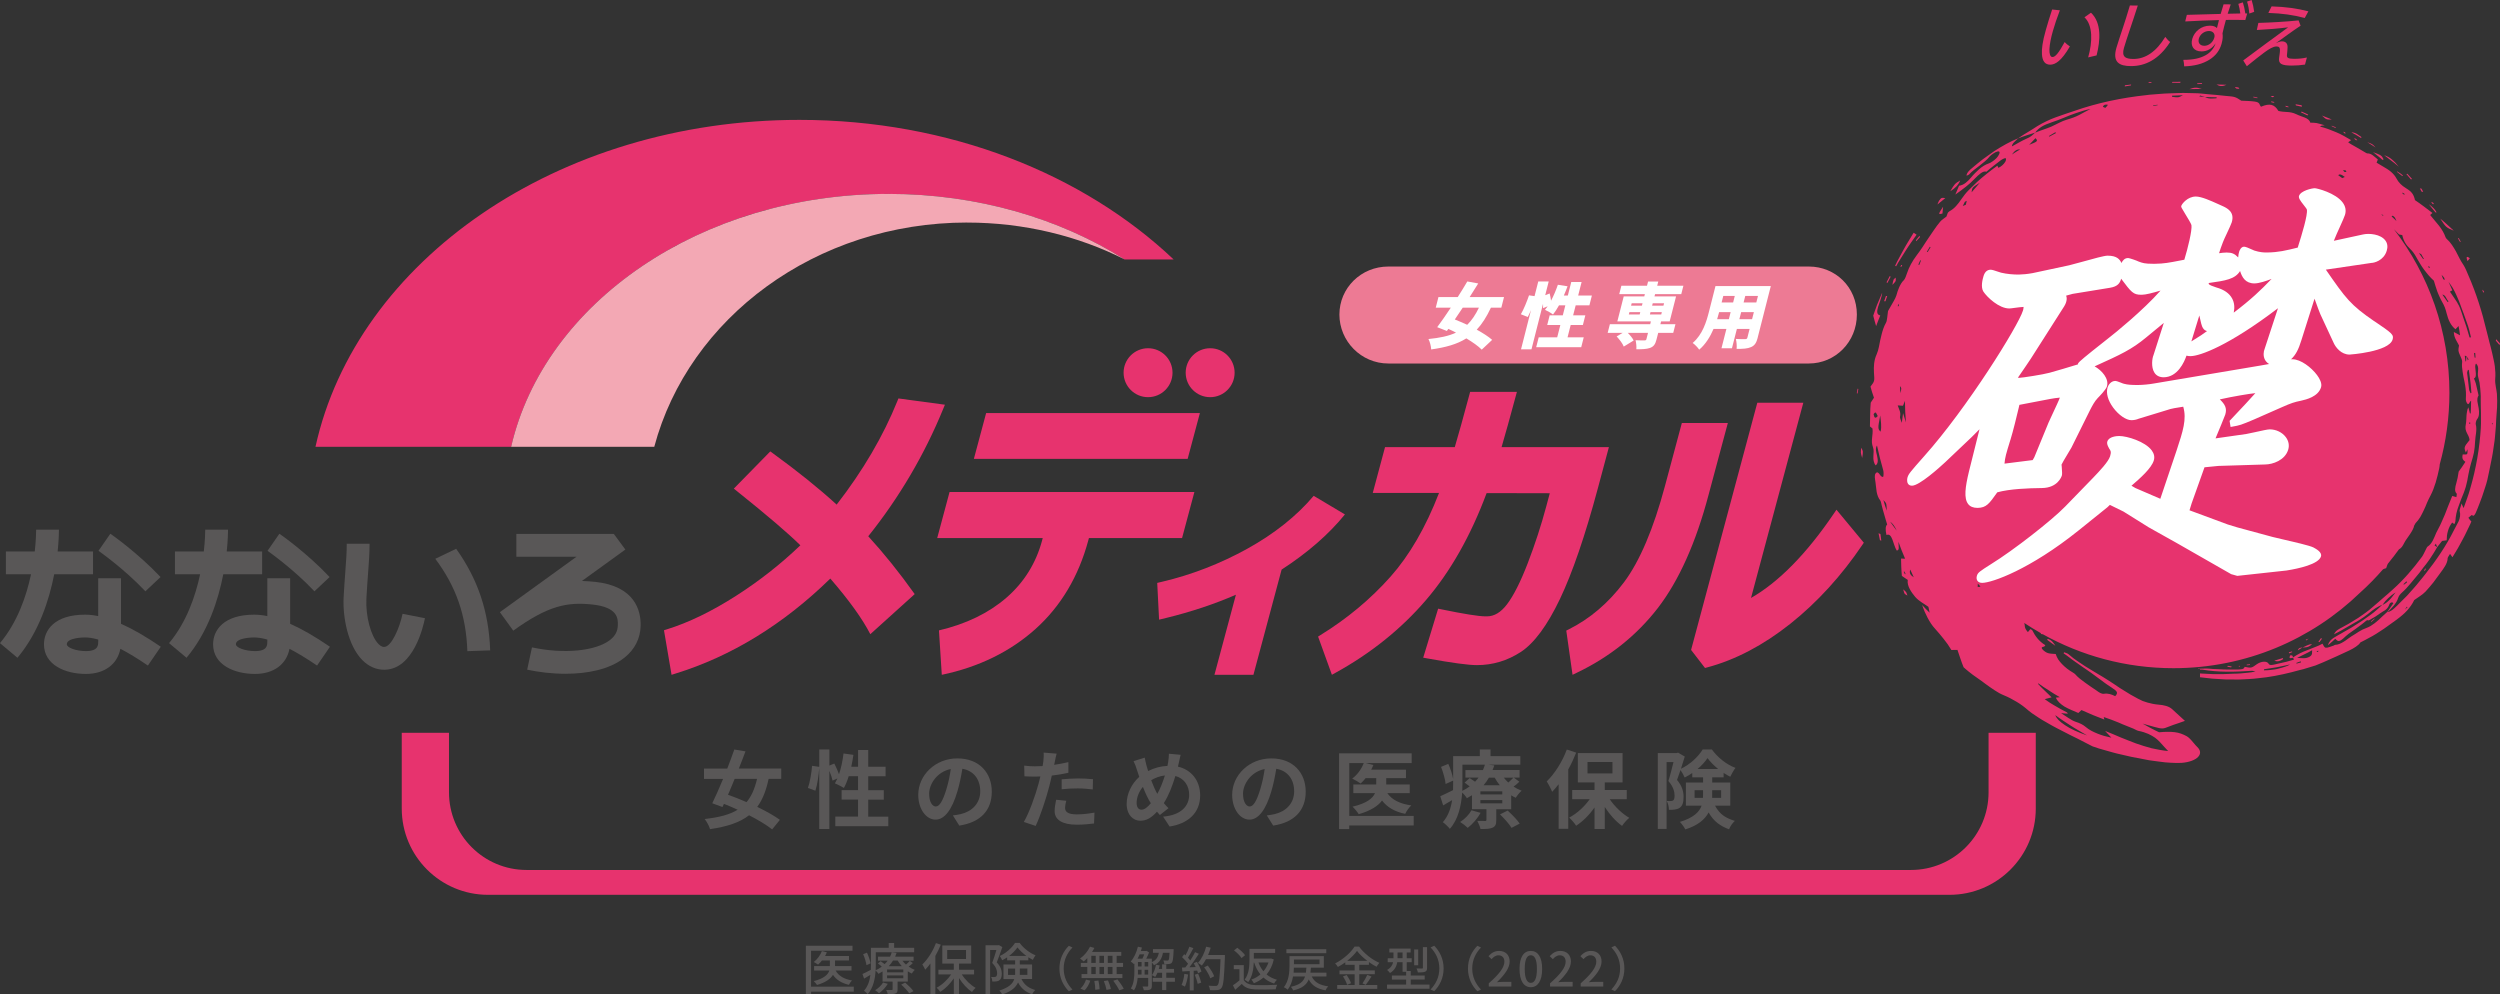 <?xml version="1.0" encoding="UTF-8"?>
<svg xmlns="http://www.w3.org/2000/svg" viewBox="0 0 725.51 288.59">
  <rect x="0" y="0" width="725.51" height="288.59" fill="#333333" stroke="none"/>
  <defs>
    <style>
      .cls-1 {
        fill: #fff;
      }

      .cls-2 {
        fill: #595757;
      }

      .cls-3 {
        fill: #ed7a94;
      }

      .cls-4 {
        fill: #e7336e;
      }

      .cls-5 {
        fill: #f3a8b4;
      }
    </style>
  </defs>
  <g id="_レイヤー_1" data-name="レイヤー_1">
    <path class="cls-4" d="M257.87,56.28c25.83,0,49.59,7.11,68.48,19.01h14.24c-26.16-24.78-65.09-40.5-108.59-40.5-70.25,0-128.59,40.96-140.45,94.88h56.79c9.62-41.77,54.99-73.39,109.54-73.39Z"/>
    <path class="cls-5" d="M280.68,64.59c16.45,0,32.24,3.88,45.67,10.69h0c-18.89-11.9-42.65-19.01-68.48-19.01-54.55,0-99.93,31.63-109.54,73.39h41.54c9.96-37.34,46.83-65.08,90.82-65.08Z"/>
    <g>
      <path class="cls-4" d="M251.97,155.63c9-11.25,16.32-23.68,21.76-36.99l.49-1.19-13.49-1.82-.29.72c-4.1,10.17-10.03,20.29-17.64,30.09-5.12-4.69-11.37-9.71-18.57-14.94l-.69-.5-10.58,10.8.86.69c8.81,7.05,15.01,12.36,18.45,15.76-5.66,5.43-11.95,10.37-18.71,14.69-7.02,4.49-13.77,7.76-20.04,9.7l-.83.26,2.2,12.93,1.08-.34c16.27-5.02,31.4-14.3,44.99-27.59,5.44,6.28,9.34,11.71,11.61,16.14l12.88-11.63c-4.4-6.18-8.93-11.82-13.48-16.79Z"/>
      <path class="cls-4" d="M466.88,129.76h-31.12c1.11-3.78,2.49-8.74,4.11-14.78l.34-1.25h-13.58l-.19.73c-1.81,6.74-3.24,11.89-4.26,15.3h-20.24l-3.56,13.29h19.23c-3.85,9.96-8.59,18.14-14.1,24.33-5.76,6.48-12.6,12.18-20.32,16.93l-.68.43,4.01,11.08,1.02-.56c10.28-5.65,19.14-12.77,26.32-21.16,7.07-8.24,12.97-18.67,17.56-31l18.33.04-1.04,3.88c-1.46,5.46-3.27,11-5.37,16.46-2.08,5.39-4.1,9.39-6,11.89-1.8,2.36-3.71,3.5-5.84,3.5h-.42c-1.93,0-6.24-.69-12.84-2.05l-.89-.18-4.33,14.22,1.09.2c7.23,1.31,11.98,1.96,14.5,1.96,4.56,0,8.84-1.28,12.72-3.81,3.87-2.52,7.7-7.69,11.37-15.38,3.61-7.57,7.32-18.38,11-32.12l3.2-11.94Z"/>
      <path class="cls-4" d="M381.24,143.89c-4.93,5.84-11.41,11-19.24,15.34-7.88,4.36-16.21,7.59-24.73,9.59l-1.44.34.54,10.67,2.1-.51c7.2-1.76,13.98-4.02,20.2-6.73l-6.23,23.24h11.31l8.18-30.53c7.52-4.87,13.7-10.25,18.37-16.01l-9.05-5.39Z"/>
      <path class="cls-4" d="M286.18,119.88h62.03l-3.55,13.29h-62.04l3.56-13.29ZM271.99,156.15h30.61l-.19.74c-1.77,6.57-5.25,12.15-10.35,16.57-5.13,4.45-11.71,7.64-19.57,9.48l.82,12.89c10.7-2.23,19.85-6.71,27.2-13.3,7.36-6.61,12.52-15.27,15.33-25.75l.17-.63h27.03l3.58-13.38h-71.05l-3.59,13.38ZM333.17,101.06c-3.92,0-7.1,3.18-7.1,7.1s3.18,7.1,7.1,7.1,7.1-3.18,7.1-7.1-3.18-7.1-7.1-7.1ZM351.19,101.06c-3.92,0-7.1,3.18-7.1,7.1s3.18,7.1,7.1,7.1,7.1-3.18,7.1-7.1-3.17-7.1-7.1-7.1Z"/>
      <path class="cls-4" d="M540.89,157.49l-.42.62c-6.07,8.99-13.11,16.7-20.91,22.91-7.83,6.22-15.94,10.48-24.12,12.66l-.64.17-4.04-5.24,19.22-71.74h13.35l-15.18,56.66c8.06-4.61,16.15-12.85,24.06-24.52l.74-1.09,7.94,9.58ZM488.08,122.75l-4.89,18.25c-3.34,12.48-7.34,21.88-11.88,27.95-4.52,6.04-9.95,10.66-16.13,13.73l-.64.32,1.82,12.83,1.22-.59c9.48-4.52,17.39-10.84,23.52-18.77,6.11-7.92,11.07-18.98,14.74-32.88l5.59-20.84h-13.35Z"/>
    </g>
    <g>
      <path class="cls-4" d="M597.78,2.99c-.9,2.33-1.49,4.18-2.03,6.03-.54,1.87-.93,3.74-1,5.3-.05,1.19.21,2.23.87,2.23.84,0,1.81-1.14,3.56-4.35.47.54.98.92,1.51,1.27-2.43,4.2-4.23,5.3-5.71,5.3s-2.27-1-2.4-3.01c-.1-1.45.14-3.62,1.11-6.99.56-1.96,1.09-3.72,1.85-6.01l2.22.23ZM606.8,3.68c3.13,2.93,2.74,8.05,1.64,12.4l-2.45.58c1.3-4.53,1.38-9.36-1.07-11.64l1.88-1.33Z"/>
      <path class="cls-4" d="M620.4,1.6c-.85,2.68-1.69,5.16-2.41,7.3-.59,1.75-1.29,3.89-1.61,5.01-.74,2.58.43,3.2,2.76,3.2,3.52,0,6.63-2.14,9.23-6.4.41.54.91,1.1,1.41,1.48-3.27,5.09-7.19,6.99-11.35,6.99-3.46,0-5.44-1.15-4.23-5.34.46-1.58,1.29-3.99,1.86-5.74.52-1.6,1.31-3.99,2.04-6.51l2.3.02Z"/>
      <path class="cls-4" d="M650.88.69c.32.98.56,2.04.72,3.22h.54l-.54,1.89c-1.04-.02-2.01-.04-3.09-.04-.77,0-1.6,0-2.54.02-.38,1.33-.73,2.68-.99,3.89.1.81.13,1.66-.28,3.07-.57,1.98-1.74,3.45-3.45,4.54-2.08,1.31-4.45,1.87-7.39,1.98-.04-.58-.1-1.33-.25-1.89,2.96,0,4.88-.48,6.44-1.33,1.37-.73,2.49-2,2.91-3.47-.88,1.41-2.3,2.35-4.07,2.35-2.25,0-3.29-1.54-2.68-3.66.62-2.14,2.61-3.81,5.13-3.81,1.08,0,1.6.31,2.03.69.17-.73.37-1.52.58-2.31h-.04c-2.97.06-6.35.21-9.75.39l.47-1.91c3.32-.12,6.78-.19,9.78-.27h.04c.28-.96.55-1.91.84-2.79l2.08.02c-.27.79-.58,1.73-.89,2.72,1.41-.04,2.56-.06,3.67-.08-.12-1.02-.33-1.89-.57-2.79l1.31-.44ZM641.06,9c-1.46,0-2.62,1.06-2.94,2.19-.34,1.19.29,2.1,1.58,2.1s2.51-1,2.89-2.33c.04-.12.07-.23.08-.36.09-.89-.52-1.6-1.62-1.6ZM653.43,0c.33,1.02.59,2.22.74,3.43l-1.41.5c-.12-1.33-.31-2.39-.65-3.47l1.32-.46Z"/>
      <path class="cls-4" d="M655.38,6.65c3.75-.11,7.77-.33,11.68-.73l.58,1.54c-2.6,1.72-5.17,3.64-7.21,5.1.87-.44,1.41-.56,1.79-.56,1.06,0,1.66.58,1.64,1.68,0,.62-.1,1.43-.18,2.31-.07.75.29,1.08,2.08,1.08,1.37,0,2.61-.12,3.71-.39l-.55,2.06c-1.18.19-2.54.29-3.79.29-3.12,0-3.93-.54-3.73-2.24.09-.73.28-1.69.25-2.33-.02-.67-.28-.98-1.03-.98-.96,0-2.18.79-3.46,1.71-1.28.91-3,2.33-5.12,4.03l-1.05-1.68c4.87-3.64,9.26-6.86,13.04-9.61-2.89.36-5.83.61-9.09.77l.44-2.04ZM659.22,1.85c4.2.14,7.44.6,10.68,1.44l-1.05,1.93c-3.39-.89-6.46-1.33-10.57-1.47l.94-1.89Z"/>
    </g>
    <g>
      <path class="cls-4" d="M724.32,112.4c-.16-.79-.26-1.76-.2-2.45.11-1.2.04-2.42-.11-3.65-.16-1.23-.48-2.45-.74-3.7-.23-1.14-.58-2.27-.86-3.4-.14-.57-.29-1.13-.42-1.7-.14-.56-.3-1.12-.43-1.67-1.27-5.39-2.95-10.71-5.2-15.86-.46-1.03-.85-2.14-1.45-3.07-.88-1.25-1.48-2.62-2.19-3.95-.75-1.3-1.52-2.6-2.7-3.64-.12-.1-.26-.32-.31-.46-.41-1.16-1.07-2.28-1.88-3.32-.83-1.04-1.74-2.07-2.59-3.13.21-.2.44-.4.66-.6-1.77-1.34-3.4-2.62-5.07-3.72-.16-.76-.38-1.36-.76-1.91-.38-.55-.96-1-1.78-1.51-.7-.43-1.26-.85-1.71-1.32-.45-.47-.82-.95-1.11-1.53-.38-.73-.94-1.38-1.61-1.96-.67-.58-1.48-1.05-2.3-1.53-.62-.36-1.24-.75-1.87-1.11.12-.3.25-.61.37-.92-1-.78-1.82-1.82-3.08-1.77-.17,0-.66-.33-.99-.52-1.29-.74-2.54-1.51-3.84-2.22-.24-.13-.45-.32-.71-.5.25-.18.49-.34.87-.61-.72-.43-1.44-.85-2.16-1.24-.36-.2-.73-.39-1.09-.57-.37-.17-.75-.34-1.12-.5-1.51-.64-3.04-1.23-4.69-1.63.31-.16.38-.23.5-.26.16-.04.36-.05.89-.11-1.08-.3-1.75-.54-2.36-.65-.61-.11-1.16-.09-1.84-.11-.28-1.44-2.6-1.69-4.03-2.45-1.02-.49-1.9-.6-2.73-.65-.83-.05-1.62-.08-2.48-.31-.59-.98-1.21-1.54-2-1.74-.4-.09-.84-.1-1.34-.02-.5.08-1.07.28-1.71.54-.55-.53-.16-1.28-1.86-1.5-1.28-.18-2.56-.18-3.87-.25-.84-.56-1.31-.85-1.9-1.04-.59-.19-1.3-.23-2.62-.35-.86-.07-1.72-.18-2.58-.27-.86-.07-1.73-.15-2.59-.22-1.22-.1-2.42-.29-3.65-.29l-3.54-.08-3.54.11c-.59.02-1.19.02-1.77.07l-1.77.13-1.77.14-.89.07-.88.11c-7.09.76-14.15,2.21-20.98,4.6-1.82.59-3.61,1.22-5.41,1.86-.91.31-1.78.71-2.65,1.12-.88.42-1.75.88-2.6,1.4-.91.61-1.85,1.18-2.8,1.76-.47.29-.96.56-1.42.87-.46.31-.92.61-1.38.92-2.39.96-4.68,2.28-6.94,3.72-1.1.76-2.2,1.54-3.28,2.34-1.08.82-2.11,1.7-3.15,2.57-.36.3-.79.64-1.09,1.04-.31.39-.54.8-.52,1.19.29-.14.59-.21.72-.35.44-.51.96-.94,1.48-1.36.52-.42,1.07-.82,1.6-1.23,1.05-.84,2.13-1.63,2.97-2.71.2-.25.64-.54.98-.78.89-.62,1.79-.85,1.84-.36.03.18-.08.47-.25.78-.17.31-.41.65-.66.91-.57.59-1.61,1.34-2.23,1.54-1.08.34-1.97.97-2.8,1.68-.41.36-.81.75-1.2,1.14-.2.2-.38.4-.58.61l-.55.64c-1.05,1.24-2.11,2.23-3.5,2.4-.39.93-.67,1.59-1.07,2.56.58-.41,1.12-.79,1.62-1.17.5-.38.97-.75,1.44-1.1.92-.72,1.74-1.46,2.56-2.33,1.11-1.13,2.46-2.43,3.39-2.02.71-.64,1.43-1.2,2.14-1.76.7-.55,1.38-1.08,2.08-1.6.42-.32,1.29-.67,1.36-.59.17.22.14.66-.11,1.07-.43.7-1.14,1.38-2.01,1.75-.12-.31-.22-.54-.26-.64-1.09.81-2.13,1.55-3.09,2.35-.96.79-1.93,1.55-2.81,2.38-.8.77-1.64,1.56-2.43,2.37-.4.39-.77.81-1.11,1.24-.34.43-.66.85-.94,1.27-.28.42-.55.8-.82,1.15-.28.35-.54.67-.82.98-.55.61-1.15,1.09-1.91,1.51-.13.07-.29.25-.46.41-.13.37-.28.75-.41,1.13-.62.49-1.34.89-1.84,1.5-1.31,1.55-2.36,3.31-3.54,4.97-.29.39-.55.79-.8,1.21-.27.41-.53.81-.79,1.22-.53.81-1.1,1.58-1.64,2.3-1.28,1.71-2.23,3.39-2.86,5.32-.21.63-.54,1.56-.85,1.88-.64.61-1.03,1.34-1.38,2.08-.34.75-.59,1.55-.82,2.38-.15.5-.46,1.11-.75,1.61-.62,1.12-1.27,2.21-1.68,2.94-.23,1.43-.23,2.73-.58,3.38-.63,1.09-.98,2.24-1.28,3.4-.3,1.16-.55,2.32-.76,3.51-.15.78-.39,1.64-.69,2.3-.2.45-.37.89-.48,1.33-.11.44-.18.88-.24,1.32-.1.88-.1,1.74-.05,2.62.02.62.08,1.1.09,1.47.02.38,0,.66-.07.91-.12.51-.43.9-1.03,1.69.15.53.29,1.06.46,1.59.18.53.36,1.07.55,1.63-.37.58-.72,1.11-.94,1.44-.04.6-.09,1.18-.12,1.75-.02.57-.03,1.13-.04,1.69-.02,1.12-.07,2.24-.07,3.45.14.12.46.38.74.6.12.97-.02,1.85-.11,2.73-.04.44-.09.89-.05,1.34.04.45.13.92.31,1.39.29.73.16,1.65.12,2.59-.01.23-.02.47-.01.7.02.23.04.46.09.69.09.45.27.88.57,1.27.32-.22.52-.55.59-1.04.06-.48-.02-1.09-.2-1.87-.25-1-.56-2,0-2.87.29,1.27.57,2.49.86,3.69.33,1.19.66,2.37.96,3.55.07.25.09.62.09.97,0,.34-.03.66-.09.84-.1.23-.63-.04-.87-.41-.5-.81-.92-1.07-1.32-.57-.46.54-.21,1.61-.06,2.67.14.91.18,1.86.34,2.76.18.89.46,1.75,1.04,2.46.18.23.3.93.42,1.43.22.94.51,1.86.77,2.79l.4,1.39c.13.46.26.93.42,1.38q-.75.61-.21,3.04c.45-.2.79-.11,1.06.15.27.26.47.7.68,1.21.4,1.02.71,2.33,1.23,3.13.95.06.46-1.5.51-2.52.29.79.58,1.57.88,2.38.31.81.67,1.62,1.04,2.51-.48,0-.81,0-1.17-.01.03.83.05,1.66.07,2.5.02.84.11,1.67.17,2.53.64.43,1.1.75,1.71,1.15-.15.9.14,1.81.58,2.66.45.85,1.04,1.63,1.57,2.26,1.12,1.28,2.46,1.9,3.84,2.89.09.54.23,1.07.36,1.71-.37-.37-.7-.67-1.04-1.02-.34-.35-.7-.73-1.14-1.21.25.69.48,1.34.75,1.96.27.61.55,1.19.84,1.75.6,1.12,1.25,2.19,2.17,3.18.87.95,1.69,1.95,2.5,2.96.81,1,1.56,2.05,2.23,3.2.56,0,1.06-.02,1.76-.03.28.84.54,1.61.82,2.42.14.41.29.83.44,1.26.15.44.34.87.52,1.35.14.12.82.75,1.52,1.3.4.31.8.61,1.19.92l1.23.87c.82.57,1.64,1.15,2.44,1.77.88.64,1.75,1.26,2.63,1.83.44.29.89.57,1.34.82.45.25.93.46,1.4.66.64.26,1.26.55,1.87.87.61.32,1.21.67,1.82,1.02,1.21.71,2.35,1.59,3.46,2.57.58.5,1.29.96,1.97,1.41.65.43,1.29.88,1.97,1.27.68.39,1.36.78,2.03,1.17.69.38,1.36.79,2.07,1.14.7.36,1.39.71,2.09,1.08.7.35,1.39.74,2.09,1.07.7.33,1.4.68,2.1,1.03.7.35,1.38.72,2.07,1.07.69.34,1.37.69,2.05,1.05.16.09.39.15.59.21l1.3.44c.44.14.88.25,1.32.38l2.65.75c.88.27,1.78.45,2.68.66l2.68.62c1.4.28,2.8.54,4.2.81.35.07.7.14,1.05.2l1.06.15,2.12.28c.52.06,1.04.12,1.56.19.52.05,1.05.08,1.57.11,1.05.06,2.08.09,3.07.04,2.34-.16,4.04-.87,4.86-1.72.83-.86.79-1.91-.22-2.88-.7-.67-1.18-1.39-1.82-2.06-.35-.38-.73-.77-1.28-1.09-.26-.15-.53-.27-.8-.4-.27-.13-.55-.24-.84-.34-.57-.2-1.17-.34-1.82-.42-.65-.09-1.34-.1-2.09-.1-.75,0-1.55.04-2.43.13-.37-.18-.75-.36-1.12-.54-.37-.18-.75-.36-1.14-.58-.77-.42-1.59-.87-2.54-1.39,1.52.43,2.5.7,3.45.96,2.25.61,2.48.59,4.16-.1.84-.37,1.84-.66,2.75-.98.69-.24,1.39-.49,1.93-.68-1.36-1.21-2.53-2.29-3.68-3.37-.93-.88-2.43-1.23-4.08-1.35-1.07-.09-2.09-.31-3.07-.58-.49-.14-.96-.29-1.43-.47-.46-.2-.91-.42-1.34-.65-.59-.33-1.18-.65-1.78-.98l-.44-.24-.43-.27-.86-.53c-1.15-.71-2.29-1.38-3.36-2.17-1.07-.75-2.2-1.4-3.33-2.13-1.13-.7-2.31-1.34-3.45-2.07-.57-.35-1.15-.7-1.72-1.05-.57-.35-1.12-.75-1.68-1.12-.55-.38-1.1-.76-1.64-1.14-.52-.41-1.03-.83-1.53-1.25-.29-.25-.82-.36-1.25-.54l-.15.3c.57.4,1.16.79,1.7,1.22,1,.82,2.09,1.5,3.14,2.26.27.18.53.37.79.56.26.19.54.36.8.54.54.35,1.06.71,1.57,1.09,1,.77,2.01,1.45,2.99,2.2.5.36.98.77,1.5,1.1.51.35,1.02.7,1.55,1.04.81.52,1.27.89,1.41,1.25.15.34-.02.7-.47,1.18-1.06-.53-2.09-.88-3.21-.7-.77.12-1.5-.41-2.23-.95-.53-.38-1.07-.74-1.63-1.1-.55-.36-1.09-.77-1.63-1.15-1.07-.77-2.11-1.54-2.91-2.47-.14-.16-.39-.31-.61-.45-.62-.38-1.23-.75-1.76-1.18-.53-.42-1.02-.86-1.45-1.31-.43-.45-.81-.91-1.13-1.39-.3-.5-.54-1.01-.7-1.54-.84-.08-1.51-.04-2.22-.25-.52-.14-1.2-.62-1.57-1.03-.61-.67-.09-.77.39-.86.14-.02.18-.18.39-.41-1.96-1.18-3.01-2.78-3.8-4.34-.05-.1-.38-.23-.54-.34-.26.32-.5.59-.73.88-.57-.66-.82-1.14-.87-1.55-.06-.51-.09-.84-.19-1.11,1.56,1.04,3.17,2.02,4.8,2.95.03.08.05.16.07.23.19.06.31.1.43.14-.02-.04-.04-.08-.05-.12,11.26,6.31,24.23,9.93,38.06,9.93,21.04,0,40.12-8.35,54.14-21.9,2.37-2.12,4.59-4.4,6.68-6.8.29-.12.57-.25.9-.32.1-.32.2-.63.33-.93.05-.12.11-.23.16-.35.55-.67,1.08-1.35,1.61-2.04.12-.09.21-.23.3-.39.44-.58.87-1.15,1.3-1.74.35-.19.66-.44.89-.76.27-.38.49-.8.69-1.19.23-.44.5-.85.79-1.24.29-.39.55-.8.83-1.2.27-.41.54-.82.76-1.25.11-.22.22-.45.31-.68.06-.18.11-.37.15-.56.13-.24.27-.48.4-.72.51-.52.97-1.11,1.37-1.76.38-.65.72-1.35,1.05-2.05.36-.7.63-1.43.93-2.15.3-.72.67-1.42,1.02-2.1,1.21-2.3,1.92-5.11,2.5-7.8.09-.41.13-.83.16-1.22,1.83-6.62,2.81-13.6,2.81-20.8,0-17.83-6-34.25-16.07-47.39.05.04.09.09.14.13.44.45.86.89,1.29,1.34.22.04.58.11.96.18.36,1.69,1.1,2.89,2.34,4.07.32.3.62.65.89,1.02.27.36.52.75.72,1.12.18.33.37.66.56.98.2.32.39.64.57.96.38.64.78,1.25,1.21,1.83.21.29.44.58.67.86.22.29.45.57.68.84.47.55.98,1.07,1.53,1.56.18.51.32,1.04.47,1.55.16.52.32,1.03.51,1.54.18.51.42,1,.64,1.52.22.52.48,1.04.79,1.57.29.5.56,1.04.78,1.59.21.56.37,1.13.5,1.67.51,2.03,1.22,3.55,2.58,4.66.22-.24.43-.47.89-.95.24,1.17.32,1.88.43,2.69-.71-.38-1.23-.66-1.8-.96.05,1.73.95,2.77,1.51,3.92-.27,1.57-.27,1.54.32,2.93.27.59.64,1.39.59,1.82-.13,1-.02,1.96.14,2.94.13.98.35,1.96.56,2.95.14.62.23,1.28.31,1.93.08.64.12,1.28.1,1.88-.02.45-.05.83-.04,1.2.02.36.1.7.3,1.03.57.93.72-.38,1.23-.66-.02.68-.03,1.31-.05,1.92-.01.61-.02,1.2-.08,1.79l-.22-.02c-.06-.26-.11-.52-.19-.8-.08-.29-.17-.6-.28-.97-.18.4-.29.81-.36,1.22-.09.42-.13.84-.16,1.26-.06.84-.04,1.67-.19,2.41-.25,1.13-.04,1.86.29,2.52.31.66.74,1.27.79,2.11-1.62,1.98-1.68,2.15-1.07,3.61.16-.33.3-.64.45-.96.04.3.04.65.02.93-.03.28-.09.48-.14.51-.41.16-.82.06-1.24.06-.36,1.37.25,1.75.77,2.17-.73,1.2-1.48,2.16-1.95,2.82-.11.68-.21,1.28-.31,1.83-.12.55-.24,1.05-.38,1.54-.37,1.27-.58,2.37.12,3.03.07.07-.04.55-.09,1.01-.43-.12-.76-.21-1.21-.34-.41,1.03-.78,1.98-1.18,2.93-.33.82-.64,1.65-.96,2.48-.36.81-.71,1.62-1.07,2.43-.4.97-.97,1.86-1.41,2.81-.66,1.49-1.18,3.21-2.55,4.06-.18.12-.38.67-.58,1.02-.34.64-.62,1.34-1.02,1.91-2.54,3.45-5.35,6.71-8.46,9.49-.47.43-.95.84-1.41,1.26-.46.43-.96.81-1.43,1.23-.48.4-.95.82-1.41,1.24-.48.41-.97.82-1.46,1.25-1.34,1.23-2.85,2.25-4.33,3.27l-2.3,1.41c-.19.12-.38.23-.58.35l-.59.32-1.17.64c-.41.23-.85.42-1.26.72-.43.27-.82.66-1.14,1.32.96-.5,1.6-.8,2.2-1.16.73-.42,1.45-.87,2.19-1.27.98-.57,1.96-1.13,2.95-1.7.97-.59,1.89-1.26,2.79-1.98.35-.27.67-.55.99-.8.32-.25.64-.47.96-.68.64-.41,1.32-.71,1.98-1.02-.39.39-.8.76-1.21,1.14-.41.37-.83.74-1.26,1.08-.68.57-1.43,1.05-2.14,1.57-.72.51-1.43,1.03-2.18,1.48l-2.22,1.41-2.28,1.3c-.23.14-.46.27-.7.41l-.72.39c-.47.27-.94.55-1.4.83-.41.25-.75.54-1.04.88-.29.34-.52.75-.66,1.29.48-.41.88-.73,1.21-1.03.33-.31.62-.57.91-.84.45.5.75.73,1.16.64.2-.04.43-.16.71-.37.28-.21.63-.49,1.04-.9.55-.53,1.21-1,1.86-1.44.63-.41,1.22-.88,1.83-1.32.61-.45,1.23-.88,1.8-1.37.45-.38.75-.77,1.21-.57.13.06.61-.29.93-.47.81-.44,1.59-.9,2.33-1.48.49-.38,1.06-.65,1.59-1.01.5-.38.95-.86,1.2-1.62.18-.55.85-.91,1.19-.4-.57.82-1.14,1.65-1.72,2.48h0c-.54.5-1.1.97-1.63,1.48-.34.32-.68.65-1.02.97-.35.32-.71.61-1.08.89-.73.55-1.48,1.04-2.29,1.33-.8.27-1.55.65-2.27,1.1-.36.22-.71.47-1.07.69-.36.22-.73.45-1.1.68-.39.24-.76.52-1.13.79l-.56.42c-.19.13-.39.25-.58.37-.78.48-1.59.86-2.48.88-.09,0-.27.18-.41.22-.78.23-1.75.7-2.27.61-.54-.1-.64-.73-.96-1.16-.34.18-.68.37-1.04.52-.36.15-.72.29-1.08.44-.72.29-1.45.57-2.18.87-.74.27-1.47.56-2.18.92-.36.18-.7.39-1.05.58-.34.19-.69.41-1.02.64.09.24.19.48.26.66-.47.13-.94.27-1.41.39-.23.07-.46.13-.69.2l-.7.16c-.93.22-1.84.43-2.77.64-.76.15-1.45.35-1.77-.22-.5-.88-2.17-.71-3.39.13-1.56,1.12-1.59,1.18-3.57.78-.17.77-1.06.73-1.91.78h-3.14c-.35,0-.7,0-1.04-.02l-2.08-.1-1.04-.04-1.04-.09c-.88-.08-1.8-.01-2.7,0v.28c.22,0,.47-.04.68,0,4.65.82,9.57.66,14.39.34.18-.02.35.06,1.05.18-.39.09-.77.17-1.14.24-.37.07-.75.1-1.11.14-.72.08-1.42.14-2.09.2-.68.07-1.34.06-1.99.08-.65.02-1.29.04-1.93.08-.33.03-.66.04-.99.04h-.98s-1.97.01-1.97.01c-1.31-.05-2.62-.14-3.92-.2v1.1l3.54.4c1.19.1,2.37.14,3.58.22.4.04.8.03,1.2.03h1.2s1.21.01,1.21.01h.61l.61-.03c1.61-.09,3.24-.12,4.86-.34,3.26-.29,6.49-.93,9.73-1.74.77-.23,1.55-.43,2.33-.62.39-.1.79-.19,1.18-.29l1.15-.35c.77-.23,1.55-.46,2.33-.71.76-.29,1.52-.61,2.29-.95,2.48-1.12,4.99-2.18,7.45-3.38.73-.33,1.39-.73,1.98-1.12.57-.39,1.04-.8,1.3-1.24.92-.44,1.69-.88,2.45-1.28.75-.4,1.47-.78,2.14-1.22.5-.32,1.01-.66,1.52-.99.51-.33,1.02-.66,1.5-1.03.97-.73,1.98-1.42,2.95-2.12.55-.4,1.07-.82,1.57-1.25.5-.44.99-.86,1.41-1.35.84-.96,1.57-1.96,2.07-3.04,1.18-.86,2.34-1.48,3.28-2.46.78-.84,1.53-1.74,2.27-2.65.7-.95,1.39-1.9,2.09-2.84.49-.64.96-1.31,1.36-1.99.39-.69.7-1.41.71-2.22,0-.25.45-.81.7-1.26.24.34.43.6.69.98.52-.87,1.05-1.71,1.55-2.56.47-.87.94-1.73,1.41-2.58.49-.85.88-1.73,1.31-2.6l.63-1.31.31-.66.28-.67c-.17-.17-.27-.27-.37-.39-.11-.13-.21-.28-.5-.68.55-.41,1-.92,1.09-.79.39.53.77-.04,1.06-.67.18-.38.34-.77.49-1.16l.46-1.17c.29-.79.62-1.56.89-2.36l.79-2.4.39-1.21c.12-.4.22-.82.33-1.22.25-.95.38-1.95.62-2.91l.48-2.39c.15-.8.34-1.6.46-2.4l.36-2.42.18-1.21c.06-.41.09-.81.13-1.22.1-1.07.18-2.17.27-3.25.05-1.09.08-2.17.18-3.23.15-1.31.18-2.62.18-3.94,0-.66-.02-1.32-.07-1.98-.07-.66-.18-1.33-.31-2ZM543.72,120.17c.59-.7.59-.69,1.21.57-.64.75-1,.67-1.21-.57ZM545.75,125.27c-.39-.39-.59-.59-.62-1.18-.05-.58.15-1.57.52-3.51.09.87.21,1.65.25,2.41.04.76.05,1.5-.15,2.28ZM547.06,146.79c-.15-.51-.32-1.06-.5-1.7.48.53.72.78.84,1.17.11.39.11.91.14,1.95-.16-.46-.32-.92-.48-1.42ZM599.31,210.48c-.79-.52-1.43-1.03-1.92-1.52-.47-.5-.79-.98-.93-1.42.36.27.72.53,1.08.79.37.25.73.49,1.09.74.74.49,1.47.97,2.22,1.46.74.51,1.53.94,2.33,1.43.8.47,1.62.97,2.49,1.46-2.61-.89-4.8-1.88-6.37-2.95ZM591.56,198.33c.93.7,1.92,1.32,2.95,1.98.52.33,1.04.66,1.57,1.02.55.33,1.12.66,1.71,1-.56.06-.84.09-1.17.13.43,1.05,1.36,1.87,2.51,2.6,1.18.68,2.59,1.24,4.01,1.85.24-.23.51-.47.91-.85,1.1.48,2.2.96,3.3,1.44,1.05.44,2.13.84,3.35,1.32-.07-.27-.12-.45-.2-.74,1.55.54,3.01,1.04,4.41,1.64.35.15.7.3,1.04.46.35.15.7.28,1.05.42.7.28,1.39.57,2.09.84.52.2.96.55,1.49.66,1.16.23,2.09.54,2.87.88.39.17.75.36,1.07.55.32.19.62.37.9.57,1.09.8,1.81,1.73,2.65,2.64.33.36.65.73,1.14,1.22-1.69-.16-3.29-.48-4.83-.82-1.54-.39-3.03-.89-4.5-1.39-1.47-.54-2.92-1.15-4.41-1.73-1.47-.62-2.97-1.29-4.56-1.9.78.84,1.25,1.34,1.83,1.96-.71-.16-1.42-.32-2.1-.51-.68-.2-1.33-.43-1.96-.68-1.25-.52-2.42-1.07-3.39-1.92-.82-.68-1.63-1.09-2.95-1.51-1.31-.45-2.57-1.48-4.21-2.5.99.09,1.47.12,1.95.15-.09-.15-.12-.3-.23-.36-1.32-.65-2.59-1.4-3.86-2.14-.4-.23-.8-.48-1.23-.75-.41-.29-.86-.6-1.37-.96.74-.2,1.27-.34,2-.53-.68-.65-1.35-1.3-2.02-1.95l-.99-.96-.95-1,.12-.14ZM588.87,42.03c.56-.62,1.14-1.21,1.84-1.94.78.85.64.98-1.84,1.94ZM594.58,39.49c.61-.37,1.23-.74,1.85-1.1.02,0,.13.09.27.2-.68.36-1.32.71-1.97,1.06l-.14-.16ZM680.69,49.43c.09.16.28.38.23.44-.07.08-.35.01-.6,0-.14-.2-.26-.35-.37-.5l.74.06ZM680.47,51.36c-.25.11-.48.22-.74.33-.38-.29-.77-.56-1.16-.84,0,0,0-.02,0-.02.25-.29.74-.39,1.9.52ZM643.31,28.24l-.07.28c-1.18.08-2.37.25-3.31-.37l3.38.09ZM638.49,27.72l1.41.43c-.54-.05-1.09-.12-1.63-.15l.22-.28ZM633.49,27.63c-1.32.71-1.3.71-3.14.47l-.02-.33c.97-.04,1.94-.08,3.15-.14ZM626.13,30.4l.02.14-1.24.2-.06-.18,1.28-.16ZM610.85,30.4c.24-.09.89-.03.87.03-.08.21-.37.46-.74.88-.37-.18-.71-.24-.7-.37.02-.16.29-.44.56-.54ZM595.32,35.52c.57-.2,1.16-.4,1.76-.61.6-.22,1.2-.46,1.8-.71.61-.25,1.21-.52,1.83-.75.62-.23,1.24-.46,1.86-.67.68-.23,1.35-.45,2.03-.66.68-.22,1.38-.36,2.08-.5-.56.29-1.11.57-1.65.86-.54.3-1.07.6-1.63.88-.55.28-1.12.54-1.73.76-.3.12-.61.21-.93.32-.32.11-.64.21-.98.3-.71.19-1.46.54-2.21.91-.38.19-.76.38-1.14.56-.37.2-.75.38-1.12.54-1.55.66-3.16,1.1-4.7,1.76,0,0,0,0,0,0,1.06-1.46,2.52-2.25,4.73-2.98ZM585.69,40.15c.82-.29,1.61-.62,2.43-.87l2.46-.79c-.69.7-1.32,1.3-2.54,1.78-1.32.58-2.68,1.41-4.18,2.22.05-.95,1.18-1.66,1.81-2.35ZM586.26,43.36c-.64.38-1.3.75-2.41,1.49.85-1.2,1.56-1.57,2.41-1.49ZM574.54,53.04c-.93,1.09-1.56,1.82-2.38,2.77.15-1.38.16-1.39,2.38-2.77ZM570.21,58.55l.55-.26-.27,1.13-.89.36.61-1.23ZM560.03,71.61l.24.11-.86,1.44-.23-.09.86-1.46ZM557.25,75.58l.24-.02-.5,1.32-.29-.09.55-1.22ZM551.48,114.1c-.04-.84-.07-1.4-.11-2.07.49.66.49.65.11,2.07ZM550.78,88.58c.09-.16.22-.27.34-.4-.02.16-.02.33-.07.48-.05.12-.16.21-.26.32,0-.14-.05-.33,0-.39ZM548.51,151.38q1.14.77,1.91,2.62c-.67-.92-1.15-1.57-1.91-2.62ZM552.28,119.89c-.15,1.15-.24,1.81-.37,2.82-.23-.73-.59-1.41-.52-1.73.3-1.39-.24-2.04-.67-3.33.75.05,1.16.07,1.53.1.2-.48.39-.95.57-1.41,0,2.11.12,4.19.29,6.25-.25-.81-.51-1.64-.83-2.7ZM552.85,166.71c-.13-.25-.27-.47-.36-.69-.03-.08.06-.16.1-.24.13.21.27.42.38.64.03.06-.06.16-.12.29ZM554.37,165.29c.44.98.73,1.61,1.01,2.25-1-.63-1.36-1.27-1.01-2.25ZM573.94,170.32c.02-.52.02-.82.02-.95.25.26.49.52.74.78,0,.04-.02.07-.04.09-.14.1-.38.06-.73.09ZM691.04,62.1s.04.02.05.02c.16.04.39.28.62.45-.07.02-.15.04-.22.05-.15-.17-.3-.35-.45-.52ZM694.04,62.77c.21-.1.32-.21.37-.16.6.43.6.44,1.05,1.53-.59-.57-.99-.95-1.43-1.37ZM697.28,56.28s-.07-.21-.12-.4c.2.11.39.19.57.31.06.05.07.21.11.33-.18-.08-.37-.14-.55-.24ZM703.21,75.19c-.35-.5-.69-.99-1.23-1.75.41.21.63.27.7.38.27.44.51.88.74,1.32l-.2.05ZM704.74,77.59c0-.16-.04-.34,0-.34.08,0,.22.07.31.17.06.07.08.22.12.34-.14-.05-.28-.11-.44-.16ZM664.02,193.15c-.24.11-.52.21-.84.32-.62.21-1.35.42-2.1.6l-.57.14c-.19.03-.38.06-.57.09-.38.05-.75.1-1.11.14-.71.08-1.34.11-1.82.09l.05-.32c1.21-.2,2.45-.35,3.7-.58.62-.13,1.25-.25,1.89-.39.64-.13,1.29-.25,1.94-.43-.14.11-.35.22-.58.34ZM666.46,192.58l-.04-.21c.41-.15.84-.29,1.25-.46l.09.32c-.43.13-.87.24-1.3.36ZM670.29,190.56c-1.19.69-2.23.42-3.66.36.88-.4,1.62-.8,2.32-1.14.35-.18.7-.35,1.04-.52.34-.18.67-.38,1.01-.57-.1.61.23,1.3-.71,1.87ZM672.7,189.15c-.12.01-.3.08-.34.04-.05-.04.01-.17.02-.26l.49-.07-.17.29ZM718.33,102.48c.05.45.04.89.07,1.34l-.26-.07c-.05-.45-.09-.9-.17-1.34l.36.08ZM708.56,79.76c.42.47.63.63.74.84.1.19.12.42.18.62-.15-.06-.34-.07-.44-.2-.11-.15-.15-.41-.48-1.26ZM710.34,87.69l-1.57-2.2c1.05.1,1.11,1.39,1.8,1.93l-.24.27ZM714.7,91.69c-.35-.99-.63-2.04-1.09-2.95-.19-.36-.38-.71-.58-1.05-.21-.34-.44-.68-.66-1.01-.45-.67-.91-1.35-1.39-2.05.14-.07.39-.21.7-.38-.37-.91-.76-1.67-1.11-2.45.46.58.87,1.18,1.25,1.79.36.62.68,1.28.98,1.93.3.66.59,1.31.86,1.98.25.68.49,1.36.74,2.03.13.34.26.68.39,1.03l.2.51.18.52c.25.7.49,1.39.74,2.09l.36,1.04c.12.34.21.7.31,1.05.19.71.36,1.41.51,2.12l-.41.05c-.31-1.05-.6-2.1-.93-3.14-.35-1.04-.71-2.06-1.06-3.1ZM715.48,104.87c-.07-.55-.1-1.11-.2-1.66l.49.15c-.02.51-.07,1.02-.11,1.52l-.19-.02ZM715.78,103.37c.21.3.42.6.62.9l-.23.29c-.13-.39-.25-.8-.39-1.19ZM716.97,114.13c-.15-.38-.39-.74-.43-1.12-.14-1.58-.41-3.14-.57-4.72-.04-.33.17-.67.25-1l.25.14.44,3.29c.09.55.12,1.11.17,1.66l.13,1.65-.23.1ZM716.52,122.81l.18-.26.21.17c-.04.11-.09.33-.12.32-.09-.02-.18-.14-.27-.23ZM698.38,168.68l.12.36-.89.66-.09-.2.85-.82ZM694.33,173.06c-.29.38-.57.73-.89,1.04-.61.62-1.25,1.13-2.03,1.45.48-.75,1.02-1.39,1.65-1.96.64-.58,1.32-1.15,2.16-1.67-.31.4-.61.78-.9,1.14ZM697.93,176.91l.53-.84.23.12-.76.72ZM719.96,123.94c-.35,6.05-1.39,12.02-3.07,17.76-.27.94-.53,1.88-.89,2.82-.34.95-.67,1.92-1.05,2.93-.2-.48-.37-.81-.62-1.34-.19.98-.63,1.85-.52,2.19.28,1.03.1,2.03-.3,2.96-.42.93-1,1.81-1.4,2.67-2.26,4.54-5.12,8.67-8.19,12.58-.55.75-1.17,1.45-1.76,2.18-.59.72-1.16,1.46-1.8,2.14l-1.86,2.08c-.66.65-1.32,1.31-1.97,1.96-.55.56-1.13,1.18-1.74,1.7-.6.53-1.24.95-1.94,1.09,1.31-1.25,2.61-2.52,3.11-4.15.2-.62.58-1.07,1.02-1.47.43-.4.88-.8,1.27-1.23l1.31-1.49c.44-.5.84-1.02,1.27-1.53l1.27-1.53,1.2-1.59c.29-.39.6-.77.91-1.15.3-.38.58-.79.86-1.19.38-.58.77-1.16,1.14-1.75.39-.58.71-1.2,1.07-1.8l-.76-.47.38-.53.38,1c.43-.55.89-1.1,1.43-1.8.33-.04.76-.1,1.33-.18.01-.93.09-1.81.35-2.65.24-.85.6-1.69,1.24-2.5.2.14.4.28.63.45.13-.35.3-.61.3-.8.05-.77.12-1.54.29-2.27.16-.74.38-1.45.64-2.15.24-.71.5-1.42.79-2.12l.43-1.05.22-.53.2-.54c.16-.45.32-.89.45-1.35.15-.57.29-1.15.42-1.73.12-.59.21-1.19.32-1.77.21-1.18.5-2.31.79-3.36.32-1.05.63-2.06.84-3.1.18-1.05.3-2.12.34-3.29.02-.39.06-.79.11-1.18.05-.4.11-.8.16-1.21.09-.82.16-1.66-.09-2.52-.09-.28.16-1.19.37-1.45.34-.39.5-.87.56-1.41.06-.54.03-1.13-.07-1.77-.18-1.26-.77-2.62-.04-3.75-.26-1.16-.51-2.32-.79-3.46-.12-.48-.34-.92-.55-1.46.65-.27.6-1.11.5-2.02-.08-.91-.31-1.84.12-2.31.54.54.68,1.17.58,2.01-.07.61-.12,1.37.04,1.95.14.53.28,1.05.38,1.59.08.53.15,1.06.2,1.6.05.54.09,1.07.12,1.61.01.27.02.54.04.81,0,.28,0,.55-.01.82-.01.66,0,1.33.02,2,.02.67.06,1.34.05,2.02,0,.68,0,1.35,0,2.03,0,.68.02,1.35-.04,2.02ZM723.22,123.2s-.07-.14-.07-.18c.02-.12.07-.24.11-.35l.14.32c-.06.07-.11.15-.18.21Z"/>
      <path class="cls-4" d="M550.93,76.1c.23-.39.48-.77.72-1.16.48-.77.96-1.54,1.45-2.31.47-.78,1.01-1.52,1.52-2.27.53-.75,1.05-1.5,1.58-2.25-.23-.16-.52-.35-.85-.57-.49.8-.98,1.6-1.46,2.39-.47.79-.96,1.57-1.39,2.38-.43.8-.87,1.6-1.3,2.39-.21.4-.43.79-.64,1.2l-.59,1.22.29.16.66-1.18Z"/>
      <path class="cls-4" d="M545.65,91.53c-1.06-.18-1-1.18-.63-2.46.4-1.27,1.09-2.8,1.19-4.12-.68,1.6-1.11,2.61-1.52,3.62-.46,1.18-.83,2.39-1.07,3.04.32,1.17.53,2.04.84,3.03.29-.84.64-1.67,1.2-3.11Z"/>
      <path class="cls-4" d="M709.9,65.78c.51.47,1.11.73,2.2,1.17-.75-.7-1.41-1.31-2.04-1.89-.62-.58-1.25-1.08-1.89-1.62.39.61.7,1.07.97,1.45.27.37.5.66.75.9Z"/>
      <path class="cls-4" d="M568.37,53.3c.19-.29.35-.59.48-.93-.81.47-1.2.73-1.56,1.13-.36.4-.69.93-1.32,2.01.73-.46,1.31-.9,1.78-1.4.24-.25.44-.52.62-.81Z"/>
      <path class="cls-4" d="M695.1,47.52l1.03.87c-.28-.34-.56-.69-.85-1.03-.3-.32-.61-.64-.95-.93-.68-.59-1.46-1.09-2.43-1.39l2.14,1.65,1.07.82Z"/>
      <path class="cls-4" d="M690.14,45.33c.22.18.44.36.65.53.21.18.41.36.61.54l.34-.13c-.62-1.2-.64-1.2-3.09-2.13.55.44,1.03.83,1.48,1.19Z"/>
      <path class="cls-4" d="M662.58,191.29l-.08-.32-2.48.76c.96.4,1.79.07,2.55-.45Z"/>
      <path class="cls-4" d="M540.04,131.4c.02.34.16.7.37,1.5.29-1.94.29-1.93-.28-2.98-.04.54-.12,1-.1,1.48Z"/>
      <path class="cls-4" d="M594.08,185.67c.8.59,1.58,1.21,2.41,1.75-.54-.87-1.1-1.68-2.2-2.02l-.21.26Z"/>
      <path class="cls-4" d="M676.69,34.69c-.52-.25-1.02-.43-1.49-.62-.47-.18-.92-.36-1.37-.54.66.61.98.91,1.34,1.05.36.14.75.11,1.52.11Z"/>
      <path class="cls-4" d="M562.77,58.18c-.2.26-.26.56-.52,1.17.84-.68,1.37-1.11,2.29-1.86-1.1-.15-1.12-.16-1.77.69Z"/>
      <path class="cls-4" d="M685.19,40.05l.12-.25c-.45-.3-.85-.66-1.32-.93-.47-.27-.98-.47-1.63-.48l1.43.8c.48.27.93.57,1.4.86Z"/>
      <path class="cls-4" d="M563.71,61.97c.05-.65.1-1.18.18-1.97-.37.57-.65.99-.84,1.31-.18.32-.27.53-.27.65-.02.25.3.17.93.01Z"/>
      <path class="cls-4" d="M646.11,24.6c-1.38-.04-2.13-.08-2.87-.08.87.52,1.62.64,2.87.08Z"/>
      <path class="cls-4" d="M552.32,171.04c.2.62.26,1.07.41,1.24.24.28.54.38.8.55-.12-.33-.19-.7-.36-.98-.16-.25-.43-.42-.85-.81Z"/>
      <path class="cls-4" d="M545.16,154.75c.12.66.25,1.33.4,1.99,0,.04.41.19.4.14-.06-.62-.16-1.27-.25-1.9l-.56-.23Z"/>
      <path class="cls-4" d="M550.13,80.56c-.22.2-.51.39-.62.64-.16.36-.18.77-.33,1.48.46-.54.82-.82.93-1.12.12-.32.01-.68.02-1Z"/>
      <path class="cls-4" d="M669.54,187.79c.45-.12.92-.37,1.42-.84-.57-.02-1.04.15-1.48.36-.43.21-.85.43-1.26.58.43,0,.88.02,1.33-.1Z"/>
      <path class="cls-4" d="M635.38,25.87c1.35-.03,2.16-.07,3.56-.07-1.43-.5-2.25-.45-3.56.07Z"/>
      <path class="cls-4" d="M707.11,61.64c-.46-.97-1.32-1.7-2.27-2.37.64.79,1.3,1.56,1.93,2.36h.34Z"/>
      <path class="cls-4" d="M668.02,30.98l-.07-.43c-.58-.12-1.18-.2-1.76-.3l.08.34c.59.12,1.17.24,1.75.39Z"/>
      <path class="cls-4" d="M547.68,85.9c-.13,0-.36-.03-.38.02-.2.49-.35,1-.52,1.49l.39.02.51-1.53Z"/>
      <path class="cls-4" d="M686.98,41.26c1.16.68,1.77,1.14,2.41,1.55-.85-.96-.83-1-2.41-1.55Z"/>
      <path class="cls-4" d="M699.99,51.96l-1.36-1.53-.29.09c.45.5.88,1.02,1.32,1.53l.33-.09Z"/>
      <polygon class="cls-4" points="632.81 23.74 630.4 23.77 630.33 24.01 632.71 24.03 632.81 23.74"/>
      <path class="cls-4" d="M664.63,190.19c-.34.68-.31,1.03.82.68-.1-.3.07-.78-.82-.68Z"/>
      <path class="cls-4" d="M665.45,190.87h0s0,0,0,0h0s0,0,0,0Z"/>
      <polygon class="cls-4" points="667.74 32.59 669.63 33.49 669.87 33.26 667.96 32.38 667.74 32.59"/>
      <path class="cls-4" d="M716.76,74.95c-1.07-.8-1.09-.31-.68.82.19-.23.39-.47.68-.82Z"/>
      <polygon class="cls-4" points="673.89 185.31 673.51 185.25 672.8 186.27 673.12 186.33 673.89 185.31"/>
      <path class="cls-4" d="M637.77,24.41c.43-.02.86-.05,1.3-.06l-.07-.24c-.48,0-.96.05-1.44.09.07.07.14.22.21.21Z"/>
      <polygon class="cls-4" points="724.38 98.43 724.3 98.86 725.38 100.14 725.51 99.68 724.38 98.43"/>
      <polygon class="cls-4" points="647.65 193.42 646.53 193.22 646.36 193.47 647.48 193.68 647.65 193.42"/>
      <path class="cls-4" d="M618.46,24.53c-.6.05-1.2.14-1.8.22l-.04.33c.6-.1,1.2-.22,1.8-.3l.04-.24Z"/>
      <polygon class="cls-4" points="556.11 69.99 557.2 68.78 557.04 68.44 556 69.73 556.11 69.99"/>
      <polygon class="cls-4" points="548.67 80.31 548.43 80.1 547.48 81.92 547.72 82.13 548.67 80.31"/>
      <path class="cls-4" d="M660.01,28.1c-.12-.09-.29-.24-.37-.25-.24,0-.45.04-.68.06.21.14.41.31.44.3.22-.03.41-.08.61-.12Z"/>
      <path class="cls-4" d="M649.04,25.71c.21.07.55.04.83.05-.09-.12-.11-.28-.29-.36-.2-.08-.54-.08-1.02-.14.22.21.28.38.48.44Z"/>
      <path class="cls-4" d="M714.13,70.15c-.18-.35-.38-.69-.58-1.04l-.25.05.61,1.04c.07-.02.23-.05.22-.06Z"/>
      <path class="cls-4" d="M659.08,29.4c.06.14.08.29.14.3.26.06.53.08.8.12-.04-.09-.04-.23-.12-.25-.25-.08-.53-.11-.82-.17Z"/>
      <path class="cls-4" d="M666.84,188.74l1.36-.85c-.61.04-1.17.15-1.36.85Z"/>
      <path class="cls-4" d="M668.2,187.89h0s0,0,0,0h-.01Z"/>
      <polygon class="cls-4" points="665.17 189.05 664.24 189.3 664.29 189.61 665.21 189.25 665.17 189.05"/>
      <path class="cls-4" d="M706.32,59.26c-.06-.14-.12-.35-.19-.4-.18-.13-.37-.2-.56-.28.06.14.12.27.23.5.17.07.35.12.52.19Z"/>
      <path class="cls-4" d="M703.21,55.65c-.12-.29-.33-.61-.5-.92l-.45-.05.52.96c.15,0,.45.06.43.01Z"/>
      <path class="cls-4" d="M695.6,49.87l1.52,1.2.25-.11c-.27-.22-.53-.47-.81-.66-.3-.21-.63-.38-.94-.57l-.02.14Z"/>
      <path class="cls-4" d="M664.15,31.15c-.03-.09-.03-.23-.1-.25-.25-.09-.52-.14-.81-.21.05.14.07.29.12.3.25.07.52.11.79.16Z"/>
      <path class="cls-4" d="M683.1,40.21c.23.16.41.33.62.46.09.05.25.01.38.01-.17-.16-.32-.33-.52-.47-.07-.04-.25,0-.48,0Z"/>
      <path class="cls-4" d="M538.85,114.1l.21.12c.07-.44.13-.88.23-1.32l-.2-.12c-.1.43-.16.88-.24,1.31Z"/>
      <path class="cls-4" d="M624.47,23.82c-.24-.02-.48-.05-.74-.04-.06,0-.17.14-.31.26.28,0,.54.02.79-.01.09,0,.17-.14.26-.21Z"/>
      <polygon class="cls-4" points="689.02 179.52 688.06 180.34 688.2 180.47 689.13 179.62 689.02 179.52"/>
      <path class="cls-4" d="M652.01,192.87v.21c.31-.03.62-.05.94-.09v-.22c-.31.05-.62.06-.94.1Z"/>
      <path class="cls-4" d="M720.85,84.98c.01-.12.07-.27.02-.34-.1-.2-.25-.38-.39-.59-.02.2-.07.37-.04.42.12.19.27.34.41.51Z"/>
      <path class="cls-4" d="M649.78,193.22s-.12.09-.11.11c.04.06.12.11.18.16l.23-.19c-.1-.03-.2-.06-.3-.08Z"/>
      <path class="cls-4" d="M638.08,194.12c.11-.03.2-.07.3-.11l-.24-.17c-.06.06-.13.12-.17.18-.01.02.1.1.11.09Z"/>
      <polygon class="cls-4" points="669.12 185.65 669.28 185.86 669.98 185.32 669.12 185.65"/>
      <path class="cls-4" d="M680.77,38.69c-.1-.11-.18-.24-.32-.32-.12-.07-.3-.09-.45-.14.11.15.22.3.34.46.19,0,.31,0,.43,0Z"/>
      <polygon class="cls-4" points="676.65 36.62 677.82 37.16 677.82 36.92 676.68 36.48 676.65 36.62"/>
      <polygon class="cls-4" points="655.15 28.33 653.98 28.05 653.9 28.24 655.07 28.51 655.15 28.33"/>
      <path class="cls-4" d="M551.78,77.4c.1-.11.18-.32.26-.5l-.34.03-.17.51c.09,0,.18.04.25-.04Z"/>
      <path class="cls-4" d="M703.49,165.62l.2.02c.08-.13.22-.28.23-.37.01-.15-.05-.26-.09-.39l-.34.74Z"/>
    </g>
    <path class="cls-1" d="M689.06,93.25c-6.98-4.79-8.29-6.62-14.09-15l13.23-1.95c.71,0,3.54-.63,4.43-3.5.36-1.16.23-2.17-.38-3-1.38-1.88-4.74-2.16-6.49-1.76l-8.47,1.84c.37-.99,1.12-2.65,1.75-4.04.7-1.55,1.31-2.9,1.48-3.47.39-1.26.17-2.47-.65-3.58-2.1-2.84-7.53-4.17-8.12-4.17-.8,0-4.1.73-4.57,2.24-.19.61.39,1.41,1.36,2.64.37.47.87,1.11.92,1.31.29,1.59-1.54,7.49-2.43,10.32l-.22.72c-3.47.86-5.62,1.38-8.84,1.42h-.33c-.82,0-1.87-.06-3.44-.56-.1-.03-.33-.14-.61-.27-1.07-.48-1.91-.85-2.36-.85-.95,0-1.38,1.3-1.42,1.45-.15.48-.24,1-.28,1.66-1.07-1.11-1.87-1.41-3.31-1.41h-.13c-.73,0-1.32.09-2.06.19h-.05c.29-.91.61-1.9,1.1-3.14.1-.33.65-1.52,1.19-2.66.64-1.37,1.24-2.67,1.39-3.16.95-3.09-1.46-4.18-2.77-4.77-.35-.15-.76-.34-1.2-.54-2.15-.97-4.82-2.18-6.48-2.18-2.36.03-4,2.09-4.2,2.74-.08.27,0,.45,1.14,2.3.68,1.12,1.72,2.8,1.82,3.27.22,1.51-1.05,6.69-2.07,10.03l-1.35.26c-3.04.59-4.56.89-7.16.92h-.54c-2.45,0-3.09-.23-4.19-.64-.44-.24-2.67-1.03-3.08-1.03-1.02.01-1.56.71-1.93,1.44-.48-1.1-1.4-2.12-3.95-2.12h-.12c-.93.01-3.85.8-7.56,1.84-1.57.44-2.92.81-3.55.95l-10.6,2.27c-1.42.27-3.04.41-4.02.42h-.17c-1.3,0-3.28-.14-4.96-.55-.16-.04-.46-.14-.82-.26-1.03-.35-1.79-.6-2.2-.6-1,.01-1.7.63-2.07,1.84-.29.93-.87,3.23-.04,4.52,1.1,1.65,4.52,4.89,7.51,4.89.27,0,.86-.08,1.6-.18.86-.11,1.91-.25,2.55-.27-.05.64-.07.71-.19,1.09-1.33,4.34-16.12,28.2-28.65,42.22-4.07,4.6-4.52,5.14-4.83,6.13-.04.12-.35,1.21.17,1.93.17.23.5.51,1.12.51,2.15-.03,7.89-5.19,9.6-6.78l7.66-7.27,2.33-2.33-3.06,12.25c-1.08,4.48-1.54,7.8-.22,9.47.57.73,1.46,1.1,2.71,1.1h0c2.55-.03,3.39-1.22,5.65-4.41l.08-.11c3.69-1,8.85-1.19,12.95-1.24,4.56-.05,5.68-3.28,5.79-3.64.11-.35.07-1.14-.04-2.56-.02-.33-.04-.58-.06-.59.07-.2.62-1.22,2.87-4.94l5.43-10.94c.63-1.22,1.28-2.47,2.2-3.44.55-.56,2.39-2.44,2.67-3.36.69-2.25-1.47-4.67-3.57-5.85l.36-.16c7.15-3.24,10.41-4.72,14.66-8.27l5.06-4.17-3.01,9.41c-.34.74-.76,3.4.29,5.03.56.88,1.48,1.34,2.7,1.34h0c4.03-.05,5.96-4.4,6.6-6.28.48.12.76.14,1.07.14h.16c2.71-.04,11.03-3.02,25.32-13.9l-3.86,11.77c-.33.78-.5,2.08.09,3.19.21.39.58.86,1.2,1.23-.86.17-1.47.27-2.49.44l-30.99,5.22c-1.4.25-3.15.41-4.55.43h-.39c-1.54,0-2.81-.11-3.48-.31l-.12-.02c-.14,0-.66-.21-1-.35-.77-.3-1.3-.5-1.65-.5-1.2.02-1.98,1.14-2.2,1.84-.51,1.67.08,3.82,1.62,5.91,1.58,2.14,3.74,3.64,5.29,3.64.74,0,1.5-.16,2.09-.42l8.19-2.5c1.18-.45,3.01-.73,4.62-.97l.14-.02c1.06,3.62-.08,7.09-1.94,12.73l-4.71,13.99-7.21-3.11-1.16-.68c2.54-2.18,5.78-5.05,6.47-7.31.31-1,.11-1.99-.59-2.94-1.91-2.59-7.17-4.18-9.44-4.18-.7,0-3,.15-3.45,1.6-.2.65.15,1.32.39,1.76.06.11.11.21.14.28l.06.1c.34.46.62.82.22,2.12-.5,1.63-3.08,4.32-4.95,6.28l-8.06,8.3c-3.95,4.08-15.17,12.81-21.45,16.68-3.46,2.2-3.92,2.51-4.2,3.44-.17.56-.11,1.1.18,1.49.19.26.58.57,1.33.57h.04c2.86-.03,13.84-3.9,27.88-15.15l8.45-6.8.71-.68,3.94,1.93,7.33,4.58,8.56,4.8,15.37,8.79,1.78.5,14.3-1.56.11-.02c3.39-.54,9.18-1.8,9.87-4.05.38-1.23-1.36-2.17-2.21-2.63-1.12-.55-5.7-1.61-9.05-2.38-1.25-.29-2.28-.52-2.79-.66l-10.23-2.77-2.75-.84-11.12-4.12.61-1.99,3.74-10.49,4.05-.4,13.59-.42c2.15-.03,5.7-1.19,6.65-4.28.38-1.24.14-2.54-.68-3.64-1.04-1.4-2.81-2.27-4.7-2.27h0c-.57,0-2.21.36-4.46.86-1.03.23-1.99.44-2.35.49l-8.9,1.27c.81-1.89,2.7-6.5,2.83-6.92.58-1.89-.16-3.02-1.58-4.4,3.66-.83,8.72-1.67,10.31-1.81-1,1.15-4.02,4.41-7.33,7.89l-.15.15.29,1.78.58-.11c2.14-.39,2.36-.43,6.27-2.09l7.95-3.5c2.84-1.26,3.71-1.53,5.67-1.93,1.48-.34,4.94-1.15,5.78-3.88.36-1.16-.43-2.57-1.15-3.54-1.67-2.26-4.77-4.6-7.11-4.6-.15,0-.3,0-.45.01,1.36-1.27,2.17-2.82,3-5.52l3.82-12.06c.07.2.15.41.23.62.53,1.46,1.19,3.29,1.45,3.86l3.89,8.38c.56,1.24,2.15,3.35,4.6,3.35.11,0,11.39-.78,12.48-4.35.44-1.44-.21-1.89-5.28-5.33ZM640.49,96.08c-1.02.78-2.04,1.46-4.55,3l2.31-7.52c.41,1.95.74,3.23,1.04,3.62.3.49.7.79,1.2.9ZM654.27,82.25h0c1.37-.02,3.44-.72,4.96-1.31-3.19,3.32-5.93,5.95-10.99,9.79.32-1.55.17-2.92-.45-4.08-.8-1.52-2.35-2.6-4.57-3.22l-.18-.06c-.99-.33-1.92-.65-2.06-1-.02-.06-.02-.14,0-.24,4.88-.68,7.63-1.1,9.1-3.48.57,1.8,1.52,3.6,4.19,3.6ZM603.12,105.39l-.12.24.07.1-.46.14c-2.03.62-5.8,1.76-7.8,2.3-1.94.54-7.96,1.46-8.82,1.48-.13,0-.26-.02-.39-.04,1.07-1.52,3.56-5.22,3.74-5.5l9.7-15.22c.88-1.45.8-2.48.57-3.1l1.88-.51,10.85-1.77c2.27-.37,2.88-1.38,3.23-2.62,2.96,3.94,3.5,4.65,5.84,4.65h.16c1.18-.02,2.9-.48,5.43-1.21-5,5.7-13.67,12.71-14.58,13.38-.36.29-1.01.81-1.81,1.44-5.44,4.29-7.26,5.81-7.48,6.24ZM583.41,127.73c.86-2.79,1.84-6.91,2.43-9.38l.2-.86,8.87-1.7c.52-.12,2.38-.38,2.87-.4-.24.71-1.35,3.08-2.17,4.83-.5,1.07-.93,2-1.11,2.41l-4.14,10.07-.47.82c-.81.09-2.51.31-4.22.53-1.53.2-3.06.39-3.96.5.18-1.91.41-2.65,1.69-6.83ZM575.22,168.72h0s0,0,0,0Z"/>
    <g>
      <path class="cls-2" d="M76.07,166.65v-6.62h-10.27c.34-3.28.38-5.62.38-6.31h-6.62c0,.67-.04,3.03-.41,6.31h-8.38v6.62h7.31c-1.37,6.4-3.98,13.99-9.02,19.99l5.07,4.25c6.21-7.4,9.21-16.74,10.67-24.24h11.26Z"/>
      <path class="cls-2" d="M84.2,167.81h-6.62v10.98c-1.35-.28-2.62-.41-3.84-.41-8.77,0-11.9,4.44-11.9,8.6,0,5.94,6.11,8.6,12.17,8.6,5.41,0,9.14-2.8,10-7.3,2.28,1.19,4.93,2.77,8,4.87l3.74-5.46c-4.26-2.91-8.09-5.13-11.55-6.67v-13.2ZM77.57,186.22c0,1.02,0,2.73-3.56,2.73-2.8,0-5.55-.98-5.55-1.98,0-1.96,5.06-1.98,5.28-1.98.97,0,2.23.16,3.84.61v.61Z"/>
      <path class="cls-2" d="M91.26,171.59l4.39-4.13c-6.6-7.02-14.24-12.35-14.57-12.57l-3.44,4.96c.07.05,7.43,5.19,13.61,11.75Z"/>
      <path class="cls-2" d="M27,166.65v-6.62h-10.27c.34-3.28.38-5.62.38-6.31h-6.62c0,.67-.04,3.03-.4,6.31H1.71v6.62h7.3c-1.36,6.4-3.98,13.99-9.02,19.99l5.07,4.25c6.21-7.4,9.21-16.74,10.67-24.24h11.26Z"/>
      <path class="cls-2" d="M35.12,167.81h-6.62v10.98c-1.35-.28-2.62-.41-3.84-.41-8.78,0-11.9,4.44-11.9,8.6,0,5.94,6.11,8.6,12.17,8.6,5.4,0,9.14-2.8,10-7.3,2.28,1.18,4.93,2.77,7.99,4.87l3.74-5.46c-4.25-2.91-8.09-5.13-11.55-6.67v-13.2ZM28.5,186.22c0,1.02,0,2.73-3.56,2.73-2.8,0-5.55-.98-5.55-1.98,0-1.96,5.06-1.98,5.28-1.98.97,0,2.23.16,3.84.61v.61Z"/>
      <path class="cls-2" d="M42.2,171.59l4.39-4.13c-6.61-7.02-14.24-12.35-14.57-12.57l-3.44,4.96c.07.05,7.44,5.19,13.61,11.75Z"/>
      <path class="cls-2" d="M111.54,187.75c-.23,0-.85.02-1.69-.84-2.23-2.27-3.77-8.07-3.52-13.18.13-2.52.3-4.83.46-6.98.25-3.32.46-6.2.46-8.95h-6.62c0,2.51-.2,5.27-.44,8.46-.16,2.2-.34,4.55-.47,7.12-.29,5.79,1.27,13.94,5.4,18.15,1.82,1.85,4.01,2.83,6.36,2.83h.26c8.27-.25,11.1-12.5,11.58-14.95l-6.5-1.28c-.8,3.97-3.19,9.55-5.29,9.61Z"/>
      <path class="cls-2" d="M126.33,162.17c6.05,8.1,8.94,16.4,9.3,26.8l6.62-.23c-.39-11.23-3.56-20.65-9.87-29.48l-6.05,2.9Z"/>
      <path class="cls-2" d="M172.57,168.85c-1.26-.13-2.48-.21-3.7-.25l12.61-9.12-3.34-4.53h-28.29v6.62h17.45l-22.21,16.07s-.02.01-.02.02h0l3.88,5.36c10.21-7.37,15.74-8.34,22.94-7.59,7.52.79,7.45,4.17,7.41,5.99-.04,1.74-.74,3.09-2.21,4.26-4.15,3.28-13.48,4.19-22.71,2.19l-1.39,6.47c3.3.71,7.18,1.19,11.1,1.19,6.34,0,12.79-1.23,17.11-4.66,3.01-2.38,4.65-5.61,4.72-9.32.08-4.21-1.53-11.48-13.34-12.71Z"/>
    </g>
    <g>
      <path class="cls-2" d="M247.78,287.78h-12.4v.71h-1.51v-14.03h13.53v1.44h-12.03v10.43h12.4v1.45ZM242.5,281.65c.84,1.54,2.48,2.51,4.75,2.88-.31.31-.71.86-.89,1.27-2.12-.47-3.63-1.43-4.63-2.9-.66,1.12-2.03,2.17-4.63,2.95-.19-.32-.62-.84-.94-1.12,3.08-.81,4.16-1.95,4.51-3.08h-4.41v-1.3h4.57v-1.62h-2.29c-.36.45-.75.88-1.13,1.21-.29-.23-.91-.58-1.26-.76,1.02-.76,1.9-1.96,2.37-3.18l1.43.36c-.14.38-.32.73-.52,1.07h6.95v1.3h-4.05v1.62h4.78v1.3h-4.59Z"/>
      <path class="cls-2" d="M264.94,279.45c-.37.39-.83.76-1.25,1.05.57.41,1.17.73,1.78.96-.28.26-.68.73-.86,1.07-.4-.18-.79-.39-1.17-.65v2.98h-2.96v2.27c0,.66-.13.99-.62,1.18-.52.19-1.2.21-2.22.21-.08-.37-.28-.89-.47-1.21.7.02,1.38.02,1.59,0,.21,0,.28-.05.28-.23v-2.22h-2.92v-2.95c-.37.24-.76.48-1.18.7-.18-.31-.54-.71-.84-.94-.13,2.3-.65,5.01-2.29,6.84-.23-.27-.78-.82-1.07-1,1.17-1.3,1.65-2.96,1.85-4.6-.62.39-1.23.76-1.83,1.09l-.47-1.34c.63-.28,1.49-.73,2.43-1.22.02-.42.02-.82.02-1.21v-5.18h5.17v-1.39h1.57v1.39h5.82v1.3h-11.15v3.89c0,.42-.02.88-.03,1.35.66-.31,1.25-.68,1.77-1.09-.34-.31-.76-.63-1.12-.89l.79-.68c.36.25.79.57,1.17.86.32-.32.62-.66.86-1h-2.79v-1.17h3.5c.21-.42.37-.84.48-1.26l1.41.18c-.11.36-.26.73-.42,1.09h5.36v1.17h-3.24c.29.39.63.78,1.02,1.12.41-.34.86-.76,1.12-1.07l.91.65ZM251.45,280.1c-.11-.84-.5-2.17-.96-3.19l1.1-.45c.49,1,.92,2.3,1.04,3.11l-1.18.54ZM257.63,285.51c-.6,1.05-1.62,2.09-2.54,2.75-.24-.26-.78-.7-1.12-.89.91-.57,1.8-1.39,2.3-2.24l1.36.38ZM262.14,281.35h-4.71v.82h4.71v-.82ZM262.14,283.06h-4.71v.84h4.71v-.84ZM259.16,278.75c-.34.57-.76,1.13-1.25,1.65h3.81c-.47-.52-.89-1.07-1.21-1.65h-1.35ZM262.68,285.15c.86.74,1.91,1.77,2.4,2.48l-1.22.65c-.44-.7-1.46-1.78-2.33-2.53l1.15-.6Z"/>
      <path class="cls-2" d="M273.03,274.13c-.45,1.12-.99,2.22-1.59,3.29v11.05h-1.43v-8.86c-.49.66-1.01,1.28-1.51,1.8-.15-.36-.57-1.16-.84-1.52,1.57-1.49,3.06-3.82,3.95-6.2l1.41.45ZM279.12,282.79c.99,1.57,2.53,3.06,4,3.89-.32.29-.83.82-1.05,1.2-1.36-.91-2.74-2.42-3.76-4.04v4.68h-1.51v-4.6c-1.09,1.62-2.51,3.06-3.95,3.92-.24-.37-.7-.91-1.04-1.2,1.55-.79,3.14-2.27,4.2-3.86h-3.68v-1.36h4.47v-1.77h-3.34v-5.28h8.38v5.28h-3.53v1.77h4.37v1.36h-3.56ZM274.88,278.31h5.46v-2.61h-5.46v2.61Z"/>
      <path class="cls-2" d="M290.88,274.85c-.46,1.36-1.07,3.1-1.62,4.43,1.17,1.23,1.46,2.32,1.46,3.29s-.21,1.59-.71,1.91c-.24.2-.55.29-.89.32-.32.05-.74.05-1.15.04,0-.39-.13-.96-.36-1.33.36.04.68.04.91.04.2-.02.39-.05.54-.15.21-.16.31-.55.31-1.02-.02-.79-.31-1.78-1.43-2.93.44-1.13.89-2.62,1.21-3.76h-1.81v12.83h-1.33v-14.2h3.66l.23-.05.99.58ZM296.43,284.12c.94,1.89,2.22,2.64,3.99,3.19-.34.31-.71.83-.88,1.27-1.78-.68-3.11-1.57-4.1-3.47-.62,1.39-1.94,2.64-4.59,3.48-.13-.31-.55-.89-.83-1.13,2.8-.88,3.91-2.04,4.33-3.34h-3.14v-4.23h3.39v-1.2h-2.32v-.86c-.47.3-.96.6-1.44.84-.13-.36-.46-.91-.71-1.23,1.81-.83,3.56-2.4,4.42-3.79h1.36c1.15,1.54,2.92,2.92,4.6,3.58-.28.36-.58.91-.78,1.33-.42-.21-.86-.47-1.3-.75v.88h-2.48v1.2h3.56v4.23h-3.1ZM294.58,282.92c.02-.21.02-.41.02-.62v-1.21h-2.06v1.83h2.04ZM297.85,277.41c-1-.75-1.94-1.62-2.58-2.46-.55.81-1.43,1.7-2.41,2.46h4.99ZM295.96,281.08v1.25c0,.2,0,.39-.02.58h2.21v-1.83h-2.19Z"/>
      <path class="cls-2" d="M307.45,281.06c0-2.8,1.16-5.01,2.73-6.59l1.05.5c-1.5,1.57-2.54,3.56-2.54,6.1s1.04,4.52,2.54,6.1l-1.05.5c-1.57-1.59-2.73-3.79-2.73-6.59Z"/>
      <path class="cls-2" d="M315.54,278.03c-.35.37-.7.7-1.05.99-.23-.23-.74-.63-1.06-.84,1.17-.81,2.26-2.12,2.9-3.45l1.25.36c-.19.4-.41.79-.66,1.16h8.48v1.13h-1.35v2.07h1.86v1.16h-1.86v2.07h1.67v1.16h-11.85v-1.16h1.67v-2.07h-1.88v-1.16h1.88v-1.42ZM313.54,286.9c.68-.57,1.3-1.61,1.63-2.61l1.24.3c-.35,1.04-.94,2.12-1.66,2.81l-1.21-.51ZM316.7,279.45h1.28v-2.07h-1.28v2.07ZM316.7,282.67h1.28v-2.07h-1.28v2.07ZM318.77,284.56c.18.81.33,1.88.34,2.51l-1.25.18c0-.65-.11-1.74-.28-2.57l1.19-.12ZM320.39,279.45v-2.07h-1.34v2.07h1.34ZM319.06,280.6v2.07h1.34v-2.07h-1.34ZM321.54,284.51c.36.79.72,1.85.84,2.51l-1.27.25c-.11-.66-.43-1.74-.77-2.57l1.2-.19ZM322.85,277.38h-1.37v2.07h1.37v-2.07ZM322.85,280.6h-1.37v2.07h1.37v-2.07ZM324.3,284.23c.66.83,1.46,1.97,1.82,2.72l-1.3.45c-.33-.73-1.08-1.91-1.74-2.79l1.21-.39Z"/>
      <path class="cls-2" d="M337.49,276.48c-.28,1.61-.91,2.88-2.61,3.64-.12-.23-.37-.58-.61-.8v6.75c0,.55-.11.91-.48,1.1-.39.18-.94.2-1.84.2-.05-.29-.23-.8-.4-1.08.66.02,1.24.02,1.41.02.18-.02.25-.07.25-.25v-2.25h-3.06c-.12,1.28-.41,2.61-1.06,3.6-.19-.16-.66-.45-.91-.56.92-1.45,1.02-3.48,1.02-5.02v-2.19l-.12.15c-.21-.2-.68-.59-.94-.76.95-1.03,1.68-2.63,2.08-4.3l1.17.26c-.1.33-.19.66-.3.99h1.45l.18-.05.74.47c-.22.58-.52,1.24-.83,1.82h1.64v.99c1.31-.58,1.81-1.54,2.03-2.71h-1.71v-1.06h6s0,.3-.01.44c-.1,2.23-.22,3.16-.51,3.49-.19.25-.43.34-.79.39-.29.04-.84.04-1.39.02-.03-.33-.14-.77-.29-1.06.48.05.92.05,1.12.05.18.01.29-.02.37-.12.15-.16.25-.73.32-2.14h-1.92ZM330.71,276.96c-.18.43-.37.86-.58,1.24h1.41c.18-.36.36-.81.51-1.24h-1.34ZM330.24,281.83c0,.32,0,.65-.02.99h1.06v-1.39h-1.05v.4ZM330.24,280.48h1.05v-1.31h-1.05v1.31ZM332.18,280.48h1.04v-1.31h-1.04v1.31ZM333.21,282.83v-1.39h-1.04v1.39h1.04ZM340.97,284.9h-2.51v2.43h-1.21v-2.43h-2.73v-1.12h2.73v-1.49h-1.35c-.19.47-.41.88-.65,1.23-.22-.17-.7-.4-.96-.51.56-.77.96-1.89,1.19-3.04l1.06.22c-.07.33-.15.66-.25.99h.96v-1.32h1.21v1.32h2.25v1.1h-2.25v1.49h2.51v1.12Z"/>
      <path class="cls-2" d="M344.79,282.81c-.18,1.3-.5,2.64-.92,3.52-.21-.15-.72-.39-.98-.48.41-.83.68-2.04.81-3.23l1.09.19ZM347.34,279.13c.56.89,1.13,2.07,1.32,2.83l-.98.47c-.05-.22-.14-.48-.25-.77l-1.02.07v5.68h-1.14v-5.61c-.79.04-1.52.08-2.15.12l-.11-1.13.97-.03c.26-.33.52-.69.8-1.07-.43-.61-1.13-1.35-1.74-1.93l.62-.85c.12.11.25.22.37.33.43-.76.88-1.75,1.13-2.5l1.16.41c-.5.94-1.08,2.03-1.57,2.77.26.27.5.55.68.8.54-.83,1.04-1.68,1.39-2.4l1.09.47c-.79,1.26-1.82,2.77-2.74,3.92l1.83-.07c-.18-.39-.37-.76-.58-1.11l.92-.4ZM347.69,282.55c.37.83.75,1.91.9,2.61l-1.02.36c-.12-.72-.5-1.81-.84-2.65l.96-.32ZM355.47,277.75c-.23,6.09-.41,8.24-.99,8.94-.33.45-.68.58-1.21.63-.47.07-1.31.05-2.12.02-.03-.38-.18-.93-.43-1.29.9.07,1.72.08,2.05.08.29,0,.44-.05.59-.23.44-.44.66-2.48.84-7.54h-4.21c-.37.7-.79,1.34-1.21,1.85-.25-.22-.83-.59-1.13-.77,1.05-1.12,1.9-2.91,2.39-4.71l1.31.3c-.21.72-.47,1.44-.76,2.11h4.88v.62ZM351.23,283.89c-.28-.84-1.03-2.18-1.77-3.17l1.04-.51c.75.94,1.56,2.25,1.86,3.11l-1.13.58Z"/>
      <path class="cls-2" d="M360.95,284.44c.62.96,1.77,1.39,3.32,1.45,1.54.05,4.63.01,6.36-.1-.15.3-.36.91-.43,1.31-1.57.07-4.37.09-5.95.03-1.77-.07-2.99-.51-3.87-1.59-.59.56-1.23,1.12-1.92,1.71l-.66-1.31c.59-.39,1.28-.89,1.89-1.42v-3.25h-1.64v-1.19h2.9v4.36ZM360.3,278.04c-.41-.66-1.35-1.62-2.18-2.23l.95-.76c.83.61,1.81,1.49,2.25,2.15l-1.02.84ZM363.85,279.32c-.07,1.84-.4,4.11-1.62,5.7-.22-.22-.76-.56-1.05-.7,1.31-1.68,1.42-4.05,1.42-5.8v-3.16h7.45v1.19h-6.19v1.64h4.76l.23-.04.81.28c-.4,1.79-1.13,3.23-2.1,4.36.83.69,1.84,1.21,3.01,1.53-.29.26-.65.77-.83,1.1-1.21-.39-2.23-.96-3.09-1.74-.81.72-1.75,1.26-2.77,1.66-.15-.3-.48-.81-.73-1.07.97-.32,1.86-.83,2.63-1.49-.79-.95-1.38-2.11-1.82-3.43h-.12ZM365.21,279.32c.34.95.83,1.82,1.45,2.55.62-.73,1.12-1.59,1.46-2.55h-2.91Z"/>
      <path class="cls-2" d="M380.68,283.38c.77,1.64,2.29,2.54,4.77,2.86-.28.28-.62.8-.77,1.16-2.46-.43-3.96-1.41-4.88-3.16-.62,1.53-1.88,2.57-4.5,3.19-.11-.32-.46-.81-.69-1.05,2.59-.57,3.66-1.5,4.12-3h-3.49c-.23,1.37-.7,2.73-1.54,3.82-.23-.22-.8-.58-1.12-.7,1.48-1.85,1.64-4.47,1.64-6.32v-2.7h9.96v3.35h-3.75c-.04.51-.08.99-.14,1.45h4.65v1.1h-4.26ZM384.89,276.62h-11.57v-1.16h11.57v1.16ZM378.98,282.28c.07-.44.11-.93.14-1.45h-3.63c-.01.45-.04.95-.08,1.45h3.57ZM375.51,278.47v1.35h7.42v-1.35h-7.42Z"/>
      <path class="cls-2" d="M394.48,285.86h5.21v1.12h-11.63v-1.12h5.06v-3.13h-4.4v-1.1h4.4v-1.64h-2.71v-.72c-.69.5-1.41.95-2.15,1.35-.15-.29-.53-.77-.8-1.04,2.35-1.16,4.59-3.19,5.63-4.88h1.31c1.46,2.02,3.77,3.79,5.9,4.72-.3.33-.61.77-.82,1.14-.73-.37-1.48-.84-2.21-1.37v.79h-2.8v1.64h4.5v1.1h-4.5v3.13ZM390.78,282.94c.54.73,1.09,1.71,1.28,2.38l-1.12.5c-.17-.66-.69-1.7-1.21-2.46l1.05-.41ZM396.81,278.85c-1.2-.91-2.28-1.93-3-2.9-.66.94-1.67,1.96-2.86,2.9h5.85ZM395.39,285.38c.47-.65,1.06-1.7,1.39-2.45l1.23.45c-.54.87-1.16,1.81-1.67,2.43l-.95-.43Z"/>
      <path class="cls-2" d="M414.85,285.74v1.19h-12.33v-1.19h5.55v-1.46h-4.14v-1.17h4.14v-1.08h-1.04v-2.8h-1.54c-.2,1.16-.73,2.35-2.11,3.14-.16-.23-.61-.71-.84-.89,1.12-.64,1.56-1.43,1.74-2.25h-1.56v-1.14h1.67v-1.68h-1.2v-1.13h6.18v1.13h-1.13v1.68h1.44v1.14h-1.44v2.55h1.16v1.32h4.05v1.17h-4.05v1.46h5.46ZM407.03,278.08v-1.68h-1.46v1.68h1.46ZM411.57,280.12h-1.17v-4.59h1.17v4.59ZM414.14,280.84c0,.65-.12.97-.58,1.16-.44.18-1.12.21-2.09.21-.05-.33-.22-.84-.39-1.16.7.03,1.38.03,1.57.02.22,0,.28-.05.28-.23v-5.97h1.21v5.98Z"/>
      <path class="cls-2" d="M418.94,281.06c0,2.8-1.16,5.01-2.73,6.59l-1.05-.5c1.5-1.57,2.54-3.56,2.54-6.1s-1.03-4.52-2.54-6.1l1.05-.5c1.57,1.59,2.73,3.79,2.73,6.59Z"/>
      <path class="cls-2" d="M426.01,281.06c0-2.8,1.16-5.01,2.73-6.59l1.05.5c-1.5,1.57-2.54,3.56-2.54,6.1s1.04,4.52,2.54,6.1l-1.05.5c-1.57-1.59-2.73-3.79-2.73-6.59Z"/>
      <path class="cls-2" d="M432.04,285.38c2.99-2.65,4.54-4.62,4.54-6.29,0-1.1-.59-1.86-1.73-1.86-.8,0-1.46.51-2,1.13l-.89-.88c.87-.94,1.77-1.52,3.09-1.52,1.86,0,3.06,1.21,3.06,3.05,0,1.96-1.56,3.98-3.71,6.04.52-.06,1.16-.1,1.66-.1h2.54v1.35h-6.55v-.93Z"/>
      <path class="cls-2" d="M440.97,281.19c0-3.52,1.28-5.23,3.28-5.23s3.29,1.73,3.29,5.23-1.3,5.3-3.29,5.3-3.28-1.77-3.28-5.3ZM446.02,281.19c0-2.91-.73-3.97-1.77-3.97s-1.77,1.06-1.77,3.97.73,4.04,1.77,4.04,1.77-1.1,1.77-4.04Z"/>
      <path class="cls-2" d="M449.82,285.38c2.99-2.65,4.54-4.62,4.54-6.29,0-1.1-.59-1.86-1.72-1.86-.8,0-1.46.51-2,1.13l-.9-.88c.87-.94,1.77-1.52,3.09-1.52,1.86,0,3.06,1.21,3.06,3.05,0,1.96-1.56,3.98-3.71,6.04.53-.06,1.16-.1,1.66-.1h2.54v1.35h-6.55v-.93Z"/>
      <path class="cls-2" d="M458.71,285.38c2.99-2.65,4.54-4.62,4.54-6.29,0-1.1-.59-1.86-1.72-1.86-.8,0-1.46.51-2,1.13l-.9-.88c.87-.94,1.77-1.52,3.09-1.52,1.86,0,3.06,1.21,3.06,3.05,0,1.96-1.56,3.98-3.71,6.04.53-.06,1.16-.1,1.66-.1h2.54v1.35h-6.55v-.93Z"/>
      <path class="cls-2" d="M471.4,281.06c0,2.8-1.16,5.01-2.73,6.59l-1.05-.5c1.5-1.57,2.54-3.56,2.54-6.1s-1.03-4.52-2.54-6.1l1.05-.5c1.57,1.59,2.73,3.79,2.73,6.59Z"/>
    </g>
  </g>
  <g id="_レイヤー_2" data-name="レイヤー_2">
    <g>
      <path class="cls-3" d="M524.94,77.35h-122.03c-7.96,0-14.21,6.25-14.21,13.93s6.25,14.21,14.21,14.21h122.03c7.67,0,13.93-6.25,13.93-14.21s-6.25-13.93-13.93-13.93Z"/>
      <g>
        <path class="cls-1" d="M432.67,89.29c-1.26,2.67-2.58,4.76-4.11,6.38,1.8.99,3.4,2.01,4.47,2.96l-3.02,2.84c-1.01-1.02-2.62-2.16-4.47-3.27-2.69,1.7-5.97,2.61-10.2,3.21-.05-.95-.38-2.24-.8-3.02,3.28-.33,5.85-.85,8-1.86-.73-.39-1.49-.75-2.23-1.08l-.42.6-2.81-1.1c1.16-1.55,2.54-3.54,3.95-5.66h-4.37l.78-3.07h5.59c1-1.55,1.95-3.11,2.79-4.54l3.17.58c-.78,1.26-1.64,2.61-2.5,3.96h9.98l-.78,3.07h-3ZM424.49,89.29c-.78,1.18-1.57,2.34-2.3,3.42,1.13.46,2.36.97,3.6,1.55,1.27-1.24,2.39-2.86,3.4-4.97h-4.7Z"/>
        <path class="cls-1" d="M459.61,97.89l-.73,2.86h-13.07l.73-2.86h5.37l.91-3.58h-3.81l.71-2.8h3.81l.74-2.9h-1.84c-.57,1.02-1.15,1.93-1.74,2.67-.5-.41-1.67-1.08-2.33-1.37.27-.31.52-.64.78-1.02l-1.34.54c.03-.35,0-.77-.01-1.24l-3.35,13.18h-3.03l2.89-11.37c-.31.72-.63,1.41-.94,1.99l-2-.79c.83-1.41,1.78-3.75,2.37-5.49l1.6.23,1.08-4.25h3.03l-1.01,3.98,1.29-.5c.17.64.31,1.39.4,2.09.75-1.41,1.43-3.02,1.98-4.62l2.81.44c-.34.91-.69,1.82-1.08,2.69h1.16l1-3.94h3l-1,3.94h3.98l-.72,2.84h-3.98l-.74,2.9h3.54l-.71,2.8h-3.54l-.91,3.58h4.7Z"/>
        <path class="cls-1" d="M485.59,96.6h-4.37l-.5,1.95c-.34,1.35-.81,2.03-1.88,2.42-1.07.37-2.36.39-3.97.39.08-.79-.04-1.89-.22-2.63.92.06,2.26.06,2.59.06.34-.02.48-.08.55-.35l.47-1.84h-5.88c.71.7,1.41,1.55,1.71,2.22l-2.87,1.76c-.3-.85-1.25-2.09-2.07-2.94l1.75-1.04h-4.35l.64-2.51h11.7l.21-.83h-9.74l1.85-7.25h5.97l.17-.66h-7.44l.62-2.44h7.44l.31-1.22h2.96l-.31,1.22h7.6l-.62,2.44h-7.6l-.17.66h6.26l-1.85,7.25h-2.49l-.21.83h4.37l-.64,2.51ZM473.34,88.71h3.15l.18-.7h-3.15l-.18.7ZM472.69,91.26h3.15l.17-.68h-3.15l-.17.68ZM479.63,88.01l-.18.7h3.29l.18-.7h-3.29ZM482.27,90.58h-3.29l-.17.68h3.29l.17-.68Z"/>
        <path class="cls-1" d="M510.1,97.99c-.38,1.49-.89,2.28-1.92,2.73-1.07.48-2.37.54-4.21.52.1-.81-.02-2.11-.22-2.88.99.08,2.35.06,2.72.06s.55-.12.64-.48l.63-2.49h-3.69l-1.43,5.61h-3.04l1.43-5.61h-3.73c-.97,2.26-2.32,4.48-4.17,6.03-.33-.56-1.32-1.57-1.89-1.95,2.89-2.46,4-6.19,4.74-9.12l1.88-7.4h16.06l-3.81,14.96ZM501.72,92.63l.52-2.05h-3.34c-.16.64-.36,1.33-.58,2.05h3.4ZM500.1,85.89l-.48,1.89h3.34l.48-1.89h-3.34ZM510.17,85.89h-3.69l-.48,1.89h3.69l.48-1.89ZM508.46,92.63l.52-2.05h-3.69l-.52,2.05h3.69Z"/>
      </g>
    </g>
    <g>
      <path class="cls-2" d="M223.06,226.03c-.74,3.44-1.78,6.08-3.31,8.13,2.57,1.24,4.94,2.57,6.58,3.76l-2.25,2.77c-1.58-1.26-4-2.72-6.7-4.1-2.67,2.1-6.33,3.29-11.32,4.03-.27-.94-.94-2.15-1.56-2.94,4.15-.47,7.24-1.26,9.57-2.69-1.33-.62-2.67-1.19-3.98-1.71l-.42.92-2.97-1.09c.94-1.93,2.05-4.42,3.14-7.07h-5.54v-2.99h6.75c.74-1.93,1.46-3.83,2.05-5.54l3.24.54c-.59,1.58-1.24,3.29-1.93,4.99h12.31v2.99h-3.66ZM213.2,226.03c-.64,1.61-1.31,3.16-1.93,4.62,1.68.59,3.54,1.31,5.39,2.13,1.41-1.68,2.37-3.88,3.04-6.75h-6.5Z"/>
      <path class="cls-2" d="M257.79,236.98v2.79h-15.38v-2.79h6.6v-4.94h-4.77v-2.74h4.77v-4.05h-2.72c-.37,1.29-.87,2.47-1.38,3.41-.59-.37-1.93-1.04-2.62-1.33.25-.45.49-.92.74-1.43l-1.41.64c-.15-.74-.52-1.83-.94-2.84v16.88h-2.94v-17.67c-.15,2.08-.54,4.79-1.11,6.55l-2.17-.79c.59-1.63,1.04-4.4,1.21-6.43l2.08.3v-5.04h2.94v4.67l1.43-.59c.5.96,1.01,2.15,1.36,3.11.62-1.8,1.06-3.93,1.31-6.03l2.87.4c-.17,1.16-.37,2.32-.62,3.44h1.98v-4.84h2.94v4.84h5.04v2.77h-5.04v4.05h4.52v2.74h-4.52v4.94h5.83Z"/>
      <path class="cls-2" d="M278.38,239.58l-1.85-2.94c.94-.1,1.63-.25,2.3-.39,3.16-.74,5.64-3.02,5.64-6.62,0-3.41-1.85-5.96-5.19-6.53-.35,2.1-.77,4.38-1.48,6.7-1.48,4.99-3.61,8.06-6.3,8.06s-5.02-3.02-5.02-7.19c0-5.71,4.94-10.58,11.35-10.58s9.99,4.25,9.99,9.64-3.19,8.9-9.42,9.86ZM271.59,234.04c1.04,0,2-1.56,3.02-4.89.57-1.83,1.04-3.93,1.31-5.98-4.08.84-6.28,4.45-6.28,7.17,0,2.5.99,3.71,1.95,3.71Z"/>
      <path class="cls-2" d="M306.12,221.02c-.05.27-.12.59-.2.94,1.38-.2,2.77-.47,4.13-.79v3.09c-1.48.35-3.16.62-4.82.82-.22,1.06-.47,2.15-.74,3.16-.89,3.46-2.55,8.5-3.93,11.45l-3.44-1.16c1.48-2.47,3.36-7.66,4.28-11.12.17-.67.37-1.36.52-2.08-.57.03-1.11.05-1.63.05-1.19,0-2.13-.05-2.99-.1l-.07-3.09c1.26.15,2.1.2,3.11.2.72,0,1.46-.02,2.23-.07.1-.54.17-1.01.22-1.41.1-.91.15-1.93.07-2.5l3.78.3c-.2.67-.42,1.78-.52,2.32ZM309.09,234.44c0,1.09.74,1.9,3.39,1.9,1.66,0,3.36-.2,5.14-.52l-.12,3.16c-1.38.17-3.06.35-5.04.35-4.15,0-6.4-1.43-6.4-3.93,0-1.14.25-2.32.44-3.31l2.94.3c-.2.69-.35,1.51-.35,2.05ZM312.84,225.91c1.41,0,2.89.07,4.35.22l-.07,2.97c-1.24-.15-2.74-.3-4.25-.3-1.68,0-3.21.07-4.77.25v-2.89c1.38-.12,3.16-.25,4.75-.25Z"/>
      <path class="cls-2" d="M342.06,221.54c-.07.32-.15.62-.22.94,3.88.89,6.45,4.03,6.45,8.36,0,5.24-3.73,8.23-8.87,9.02l-1.88-2.87c5.41-.45,7.56-3.24,7.56-6.33,0-2.74-1.53-4.8-4-5.46-.87,2.87-1.95,5.71-3.36,7.86.44.52.89,1.04,1.36,1.48l-2.5,1.98c-.3-.32-.59-.64-.84-.96-1.66,1.8-3.04,2.62-4.87,2.62-2.05,0-3.93-1.73-3.93-4.92,0-2.82,1.41-5.83,3.66-7.81-.25-.67-.45-1.33-.67-2-.27-.89-.54-1.68-.99-2.57l3.24-1.01c.15.82.35,1.63.54,2.37.12.47.27.99.45,1.51,1.88-.94,3.71-1.41,5.61-1.48.1-.42.17-.82.22-1.19.12-.72.2-1.78.2-2.35l3.41.32c-.2.67-.42,1.88-.57,2.5ZM331.26,234.98c.89,0,1.8-.77,2.72-1.88-.79-1.21-1.58-2.89-2.3-4.75-1.16,1.36-1.83,3.11-1.83,4.65,0,1.21.52,1.98,1.41,1.98ZM335.86,230.38c.89-1.58,1.63-3.51,2.2-5.34-1.51.17-2.82.69-3.98,1.38.57,1.53,1.19,2.97,1.78,3.96Z"/>
      <path class="cls-2" d="M369.48,239.58l-1.85-2.94c.94-.1,1.63-.25,2.3-.39,3.16-.74,5.64-3.02,5.64-6.62,0-3.41-1.85-5.96-5.19-6.53-.35,2.1-.77,4.38-1.48,6.7-1.48,4.99-3.61,8.06-6.3,8.06s-5.02-3.02-5.02-7.19c0-5.71,4.94-10.58,11.35-10.58s9.99,4.25,9.99,9.64-3.19,8.9-9.42,9.86ZM362.68,234.04c1.04,0,2-1.56,3.02-4.89.57-1.83,1.04-3.93,1.31-5.98-4.08.84-6.28,4.45-6.28,7.17,0,2.5.99,3.71,1.95,3.71Z"/>
      <path class="cls-2" d="M410.24,239.55h-18.69v1.04h-2.94v-21.97h21.06v2.82h-13.37l2.25.57c-.17.47-.4.91-.64,1.36h10.11v2.45h-5.73v1.83h6.82v2.52h-6.5c1.31,1.93,3.66,3.11,6.95,3.56-.64.59-1.41,1.68-1.76,2.45-3.06-.62-5.22-1.9-6.72-3.86-1.14,1.53-3.21,2.94-6.77,3.96-.37-.62-1.21-1.63-1.8-2.18,4.2-.99,5.88-2.45,6.53-3.93h-6.3v-2.52h6.65v-1.83h-3.07c-.47.59-.96,1.11-1.46,1.56-.57-.42-1.78-1.11-2.45-1.43,1.46-1.06,2.72-2.79,3.36-4.5h-4.2v15.33h18.69v2.79Z"/>
      <path class="cls-2" d="M440.92,226.87c-.52.52-1.11.99-1.68,1.41.74.49,1.53.89,2.35,1.19-.59.47-1.33,1.43-1.71,2.05-.44-.2-.91-.45-1.33-.72v4.05h-4.33v3.16c0,1.21-.22,1.8-1.11,2.2-.87.37-2,.37-3.46.37-.17-.74-.59-1.71-.92-2.35.92.02,1.95.02,2.27.02.27,0,.37-.1.37-.35v-3.07h-4.2v-4.05c-.47.3-.96.59-1.48.87-.27-.5-.84-1.19-1.36-1.63-.25,3.61-1.09,7.76-3.58,10.51-.4-.54-1.51-1.58-2.03-1.93,1.58-1.8,2.35-4.1,2.69-6.4-.89.52-1.75,1.04-2.6,1.53l-.84-2.65c.96-.42,2.3-1.09,3.71-1.78.03-.67.03-1.31.03-1.93v-.84l-2.18.99c-.12-1.29-.69-3.36-1.33-4.97l2.1-.87c.64,1.38,1.19,3.11,1.41,4.38v-6.62h7.74v-1.95h3.11v1.95h8.65v2.47h-9.29l1.73.22c-.15.45-.3.89-.5,1.33h7.84v2.2h-1.68l1.61,1.19ZM429.67,235.9c-.89,1.63-2.37,3.31-3.73,4.35-.49-.49-1.56-1.33-2.2-1.71,1.33-.84,2.57-2.1,3.29-3.39l2.64.74ZM424.41,227.39c0,.67-.02,1.38-.05,2.12.79-.39,1.51-.82,2.15-1.29-.49-.4-1.01-.79-1.48-1.11l1.48-1.31c.47.3,1.04.69,1.56,1.06.37-.4.72-.79,1.01-1.19h-3.81v-2.2h5.09c.22-.52.42-1.04.57-1.56h-6.53v5.46ZM435.97,229.64h-6.35v.89h6.35v-.89ZM435.97,232.19h-6.35v.94h6.35v-.94ZM432.09,225.69c-.45.77-.96,1.51-1.56,2.2h4.72c-.57-.69-1.06-1.43-1.48-2.2h-1.68ZM437.53,235.23c1.21,1.11,2.77,2.69,3.49,3.78l-2.37,1.24c-.62-1.06-2.13-2.74-3.34-3.91l2.22-1.11ZM436.42,225.69c.37.49.82.96,1.29,1.41.54-.47,1.11-1.01,1.48-1.41h-2.77Z"/>
      <path class="cls-2" d="M457.41,218.42c-.64,1.61-1.41,3.29-2.3,4.87v17.23h-2.79v-12.93c-.62.79-1.24,1.53-1.88,2.2-.27-.72-1.09-2.3-1.58-3.02,2.3-2.22,4.55-5.74,5.83-9.25l2.72.89ZM467.15,231.94c1.46,2.15,3.58,4.18,5.66,5.39-.67.57-1.61,1.61-2.08,2.35-1.8-1.29-3.61-3.29-5.02-5.49v6.38h-2.97v-6.25c-1.51,2.18-3.39,4.05-5.34,5.31-.44-.72-1.36-1.78-2.03-2.35,2.22-1.16,4.42-3.16,5.96-5.34h-5.07v-2.67h6.48v-2.22h-4.84v-8.5h12.98v8.5h-5.17v2.22h6.38v2.67h-4.94ZM460.7,224.45h7.24v-3.31h-7.24v3.31Z"/>
      <path class="cls-2" d="M497.7,233.8c1.46,2.72,3.31,3.66,5.76,4.42-.67.62-1.36,1.58-1.68,2.45-2.47-.94-4.42-2.2-5.93-4.89-1.06,1.98-3.07,3.76-6.77,4.92-.27-.59-1.09-1.71-1.56-2.18,3.98-1.21,5.64-2.89,6.3-4.72h-4.57v-6.7h4.99v-1.51h-3.14v-1.26c-.72.49-1.46.94-2.2,1.31-.27-.64-.77-1.53-1.21-2.17-.35,1.01-.69,2.03-1.01,2.87,1.58,1.88,1.9,3.51,1.9,4.94,0,1.56-.32,2.6-1.14,3.16-.4.27-.89.42-1.43.49-.47.07-1.06.1-1.68.07,0-.72-.22-1.85-.64-2.57.47.05.84.05,1.14.03.27,0,.54-.05.72-.17.3-.22.42-.69.42-1.41,0-1.11-.37-2.6-1.8-4.23.52-1.58,1.06-3.78,1.48-5.49h-2v19.4h-2.55v-22.02h5.46l.42-.12,1.95,1.14c-.32,1.09-.72,2.32-1.11,3.53,2.62-1.21,5.09-3.56,6.3-5.59h2.67c1.71,2.35,4.28,4.4,6.85,5.34-.54.69-1.11,1.78-1.51,2.57-.62-.3-1.29-.69-1.93-1.11v1.29h-3.31v1.51h5.24v6.7h-4.42ZM494.21,231.55c.02-.22.02-.45.02-.67v-1.56h-2.45v2.22h2.42ZM498.62,223.17c-1.21-.99-2.32-2.1-3.09-3.16-.69,1.04-1.71,2.15-2.89,3.16h5.98ZM496.88,229.32v2.22h2.6v-2.22h-2.6Z"/>
    </g>
    <path class="cls-4" d="M577.09,212.67v17.26c0,12.45-10.09,22.54-22.53,22.54H152.82c-12.45,0-22.52-10.09-22.52-22.54v-17.26h-13.71v21.97c0,13.83,11.21,25.04,25.04,25.04h424.11c13.84,0,25.05-11.21,25.05-25.04v-21.97h-13.7Z"/>
  </g>
</svg>